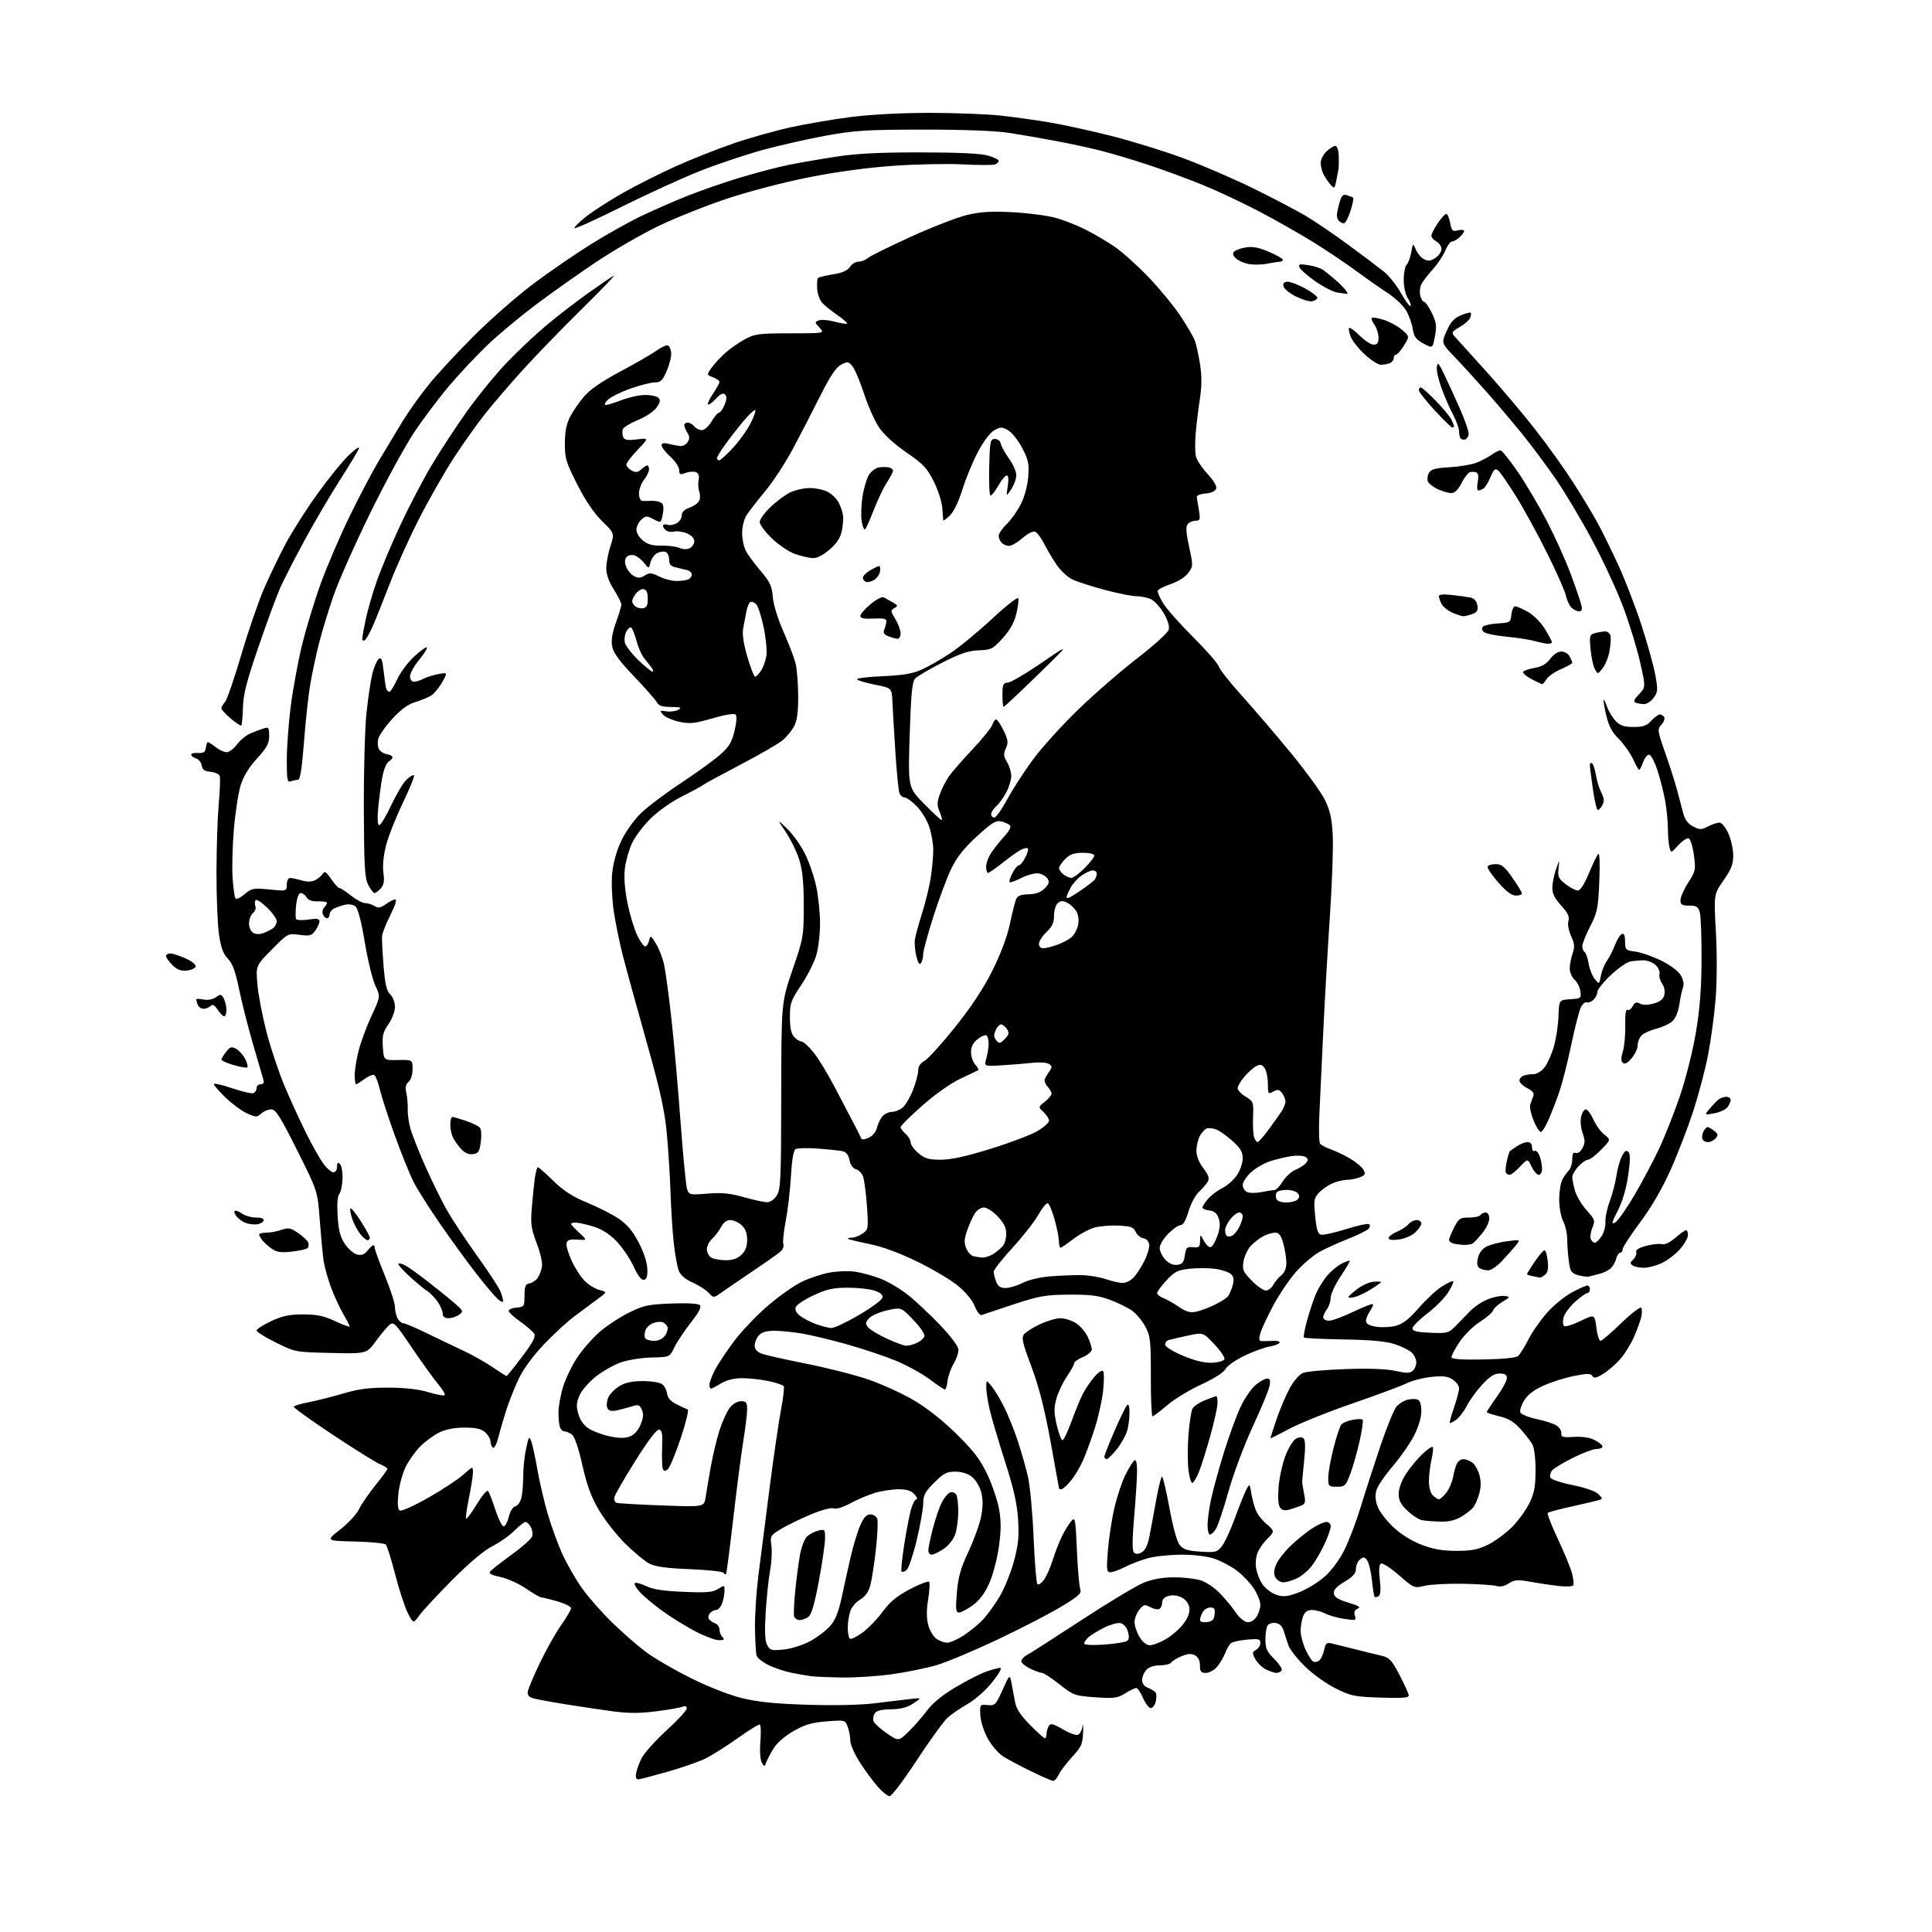 <?xml version="1.0" encoding="UTF-8" standalone="no"?>
<svg 
  version="1.1" 
  xmlns="http://www.w3.org/2000/svg" 
  xmlns:xlink="http://www.w3.org/1999/xlink" 
  xmlns:svg="http://www.w3.org/2000/svg"
  xmlns:rdf="http://www.w3.org/1999/02/22-rdf-syntax-ns#"
  xmlns:cc="http://creativecommons.org/ns#"
  xmlns:dc="http://purl.org/dc/elements/1.1/"
  viewBox="0 0 768 768"
  width="768"
  height="768"
>
<style>svg {background-color: white; }</style>"
<path stroke="none" fill="black" fill-rule="evenodd" d="M353.64,714.00C352.85,714.00 350.74,712.32 348.94,710.27C347.14,708.22 343.94,703.88 341.83,700.62C339.72,697.36 338.00,693.44 338.00,691.91C338.00,690.38 337.54,687.91 336.97,686.42C335.95,683.74 335.87,683.72 328.61,684.27C322.85,684.71 320.05,685.52 315.57,688.05C312.16,689.97 308.94,692.73 307.60,694.89C306.37,696.87 305.02,699.40 304.61,700.50C303.89,702.44 303.83,702.44 302.81,700.61C302.20,699.53 301.97,696.00 302.26,692.35C302.54,688.85 302.46,685.78 302.08,685.55C301.70,685.31 297.72,687.75 293.23,690.96C288.74,694.16 282.92,697.83 280.29,699.10C277.66,700.38 271.01,702.69 265.50,704.25C260.00,705.81 254.82,707.18 254.00,707.29C252.94,707.44 252.60,706.78 252.85,705.01C253.05,703.63 254.05,700.86 255.08,698.85C256.11,696.83 260.56,691.88 264.97,687.84C269.39,683.80 273.00,679.89 273.00,679.14C273.00,678.25 272.40,678.02 271.25,678.48C270.29,678.85 265.57,679.67 260.78,680.28C254.40,681.10 249.83,681.10 243.78,680.30C239.22,679.69 230.78,678.44 225.00,677.51C219.22,676.58 213.38,675.50 212.00,675.11C210.26,674.62 209.59,673.81 209.80,672.45C209.96,671.38 212.10,666.29 214.55,661.15C217.00,656.01 220.80,649.25 223.00,646.11C225.20,642.98 227.00,639.90 227.00,639.28C227.00,638.65 224.57,637.43 221.60,636.57C218.62,635.71 215.75,635.00 215.21,635.00C214.67,635.00 211.93,633.42 209.12,631.49C206.32,629.56 201.75,627.50 198.97,626.90C195.32,626.12 194.18,625.49 194.87,624.66C195.40,624.02 199.24,621.02 203.40,618.00C207.56,614.98 211.22,611.73 211.53,610.79C211.85,609.85 211.62,608.16 211.02,607.04C210.42,605.92 209.48,605.00 208.93,605.00C208.38,605.00 206.36,606.58 204.43,608.50C202.51,610.43 198.59,613.19 195.72,614.64C192.43,616.30 186.59,621.20 179.94,627.89C174.13,633.72 168.23,640.07 166.82,641.98C164.28,645.46 164.28,645.46 162.12,641.24C160.94,638.91 158.68,632.03 157.11,625.94C155.55,619.85 153.86,614.46 153.37,613.97C152.87,613.47 147.30,612.94 140.98,612.78C129.50,612.50 129.50,612.50 135.25,608.00C138.41,605.52 141.75,601.92 142.66,600.00C143.58,598.08 146.50,593.81 149.16,590.51C151.82,587.22 154.00,584.24 154.00,583.89C154.00,583.53 152.63,582.68 150.96,581.98C149.29,581.29 140.85,576.03 132.21,570.29C123.57,564.55 116.63,559.55 116.78,559.18C116.94,558.81 119.64,558.00 122.78,557.39C125.93,556.78 132.10,555.22 136.50,553.92C142.65,552.11 146.82,551.57 154.50,551.61C161.07,551.64 166.50,552.26 170.32,553.42C173.53,554.39 176.42,554.92 176.75,554.59C177.07,554.26 175.93,552.31 174.20,550.25C172.47,548.19 167.79,541.69 163.79,535.81C156.86,525.61 156.44,525.20 154.68,526.79C153.66,527.71 151.23,530.64 149.28,533.30C145.72,538.14 145.72,538.14 131.55,537.82C117.43,537.50 117.35,537.49 109.69,533.70C105.46,531.60 102.00,529.44 102.00,528.89C102.00,528.34 104.59,526.68 107.75,525.19C112.28,523.07 114.99,522.50 120.50,522.50C126.01,522.50 128.72,523.07 133.25,525.19C136.41,526.68 139.00,527.62 139.00,527.28C139.00,526.95 137.85,524.72 136.45,522.33C135.05,519.93 132.86,515.17 131.58,511.74C130.30,508.31 128.97,503.48 128.61,501.00C128.26,498.52 127.58,491.32 127.11,485.00C126.26,473.50 126.26,473.50 118.12,457.25C111.37,443.76 109.62,441.00 107.82,441.00C106.63,441.00 104.84,441.74 103.83,442.65C102.13,444.19 101.74,444.19 98.24,442.61C96.17,441.68 92.35,438.87 89.74,436.37C87.13,433.87 85.00,431.44 85.00,430.97C85.00,430.50 88.25,431.23 92.23,432.58C96.21,433.93 100.03,434.82 100.73,434.55C101.43,434.28 102.00,433.37 102.00,432.53C102.00,431.69 102.73,431.00 103.62,431.00C104.68,431.00 105.06,430.41 104.72,429.25C104.44,428.29 102.59,421.97 100.62,415.22C98.64,408.47 96.15,398.61 95.07,393.33C93.59,386.13 92.47,383.05 90.58,381.08C88.69,379.11 87.80,376.68 87.05,371.47C86.49,367.64 86.05,356.62 86.06,347.00C86.06,337.38 86.47,325.05 86.95,319.62C87.44,314.18 87.61,309.15 87.33,308.43C87.06,307.70 85.41,306.98 83.66,306.81C81.28,306.58 80.42,305.96 80.19,304.30C80.01,303.09 79.00,301.82 77.94,301.48C76.87,301.14 76.00,300.47 76.00,299.99C76.00,299.52 77.24,299.21 78.75,299.31C80.91,299.46 81.57,299.02 81.82,297.25C81.99,296.01 82.37,295.00 82.66,295.00C82.95,295.00 84.33,295.90 85.73,297.00C87.13,298.10 89.10,299.00 90.10,299.00C91.11,299.00 92.97,297.61 94.22,295.91C95.47,294.21 97.89,292.24 99.59,291.53C101.29,290.82 103.65,289.93 104.84,289.55C106.79,288.93 107.00,289.23 107.00,292.54C107.00,295.54 106.11,297.19 102.17,301.50C98.96,305.01 96.78,308.59 95.67,312.14C94.76,315.09 93.54,322.96 92.97,329.63C92.41,336.29 92.18,345.00 92.46,348.96C92.75,352.93 93.25,356.60 93.57,357.11C93.89,357.63 95.53,356.89 97.21,355.48C100.06,353.07 100.72,352.95 107.13,353.58C114.00,354.26 114.00,354.26 114.00,351.63C114.00,350.18 114.57,349.00 115.26,349.00C115.95,349.00 118.03,349.44 119.88,349.97C122.20,350.63 123.92,350.58 125.38,349.82C126.54,349.21 127.88,348.06 128.35,347.27C129.01,346.14 129.73,346.61 131.63,349.41C132.98,351.39 134.44,353.00 134.90,353.00C135.35,353.00 137.42,354.35 139.50,356.00C141.58,357.65 144.12,359.00 145.15,359.00C146.18,359.00 147.86,359.52 148.88,360.16C150.39,361.10 151.31,360.92 153.73,359.19C155.38,358.02 156.97,357.31 157.27,357.61C157.57,357.91 157.24,359.36 156.53,360.83C155.82,362.30 154.54,365.07 153.67,367.00C152.80,368.93 151.99,371.18 151.87,372.00C151.75,372.82 152.01,378.00 152.44,383.50C153.06,391.29 153.65,393.90 155.12,395.29C156.19,396.30 157.00,398.45 157.00,400.24C157.00,402.00 155.86,405.04 154.42,407.12C152.26,410.23 151.89,411.73 152.19,416.18C152.54,421.50 152.54,421.50 158.27,421.38C164.00,421.27 164.00,421.27 164.00,425.01C164.00,427.21 163.35,429.30 162.41,430.07C161.27,431.02 161.02,432.23 161.52,434.44C161.90,436.12 162.15,438.97 162.07,440.77C162.00,442.57 162.44,445.95 163.05,448.27C163.66,450.60 166.25,457.23 168.80,463.00C171.35,468.77 175.19,476.65 177.34,480.50C179.48,484.35 185.00,492.73 189.60,499.13C194.19,505.52 198.42,511.96 198.98,513.44C199.54,514.92 200.00,516.62 200.00,517.22C200.00,517.82 199.04,517.45 197.87,516.40C196.70,515.36 192.94,510.90 189.50,506.50C186.06,502.10 179.63,493.26 175.20,486.87C170.77,480.47 165.92,472.82 164.42,469.87C162.92,466.91 159.57,458.65 156.99,451.50C154.41,444.35 151.73,436.14 151.04,433.25C150.36,430.36 149.35,427.72 148.80,427.38C148.26,427.04 146.52,427.72 144.95,428.88C143.37,430.05 141.84,431.00 141.54,431.00C141.24,431.00 141.00,429.38 141.00,427.39C141.00,425.41 141.70,421.02 142.56,417.64C143.42,414.26 145.72,408.04 147.68,403.82C151.25,396.14 151.25,396.14 149.21,391.82C148.08,389.44 146.19,381.65 145.00,374.50C143.56,365.92 142.29,361.08 141.25,360.27C140.36,359.58 138.55,359.31 137.09,359.66C135.66,360.00 133.71,360.68 132.75,361.17C131.79,361.67 131.00,362.73 131.00,363.54C131.00,364.34 130.54,365.00 129.97,365.00C129.40,365.00 128.67,364.29 128.34,363.43C128.01,362.57 128.24,361.36 128.87,360.73C129.49,360.11 130.00,359.28 130.00,358.90C130.00,358.51 128.38,358.24 126.40,358.30C123.98,358.37 122.49,357.85 121.85,356.70C121.33,355.77 120.31,355.00 119.58,355.00C118.75,355.00 118.06,356.75 117.72,359.75C117.43,362.36 117.43,364.88 117.71,365.34C118.00,365.81 120.21,365.90 122.62,365.53C125.94,365.04 127.00,365.20 127.00,366.22C127.00,366.95 126.26,368.61 125.37,369.89C123.92,371.95 123.19,372.15 119.09,371.61C114.45,370.99 114.45,370.99 108.07,377.43C101.69,383.86 101.69,383.86 102.32,391.26C102.66,395.32 104.28,403.79 105.90,410.08C107.53,416.36 110.72,425.95 112.99,431.39C115.26,436.83 119.17,445.38 121.67,450.39C124.17,455.40 127.31,460.96 128.66,462.75C130.00,464.54 131.75,466.00 132.55,466.00C133.38,466.00 134.00,465.05 134.00,463.80C134.00,462.13 134.28,461.88 135.16,462.76C135.80,463.40 136.25,466.04 136.15,468.63C136.05,471.21 135.47,473.93 134.85,474.67C134.15,475.52 133.91,478.77 134.22,483.48C134.58,489.16 135.27,491.78 137.10,494.49C138.42,496.45 140.59,498.33 141.92,498.68C143.69,499.13 144.81,498.72 146.08,497.15C147.04,495.97 148.09,495.00 148.41,495.00C148.73,495.00 149.00,495.53 149.00,496.18C149.00,496.83 150.80,501.75 153.00,507.12C155.20,512.48 157.00,518.06 157.00,519.50C157.00,520.95 157.47,523.00 158.04,524.07C158.60,525.13 159.62,526.00 160.28,526.00C160.95,526.00 165.10,527.75 169.50,529.90C173.90,532.04 180.50,535.20 184.18,536.92C187.85,538.64 193.12,541.62 195.90,543.53C198.68,545.44 201.13,547.00 201.35,547.00C201.58,547.00 204.35,543.55 207.52,539.34C211.99,533.41 213.06,531.32 212.29,530.10C211.75,529.24 209.35,527.16 206.97,525.48C204.59,523.80 202.47,521.92 202.26,521.28C202.04,520.61 203.25,520.00 205.19,519.82C208.40,519.51 208.50,519.36 208.50,515.02C208.50,511.36 208.86,510.47 210.48,510.15C211.56,509.94 212.99,509.03 213.65,508.13C214.31,507.23 215.09,505.28 215.39,503.78C215.73,502.12 214.94,498.45 213.37,494.28C211.13,488.38 210.88,486.53 211.41,480.00C211.74,475.88 212.29,470.59 212.61,468.25C212.94,465.91 213.49,464.00 213.83,464.00C214.16,464.00 216.93,466.43 219.97,469.41C224.04,473.38 227.57,475.66 233.32,478.03C237.62,479.80 243.25,482.65 245.82,484.37C249.20,486.63 251.42,489.24 253.81,493.76C255.81,497.53 257.20,501.70 257.31,504.23C257.45,507.29 257.09,508.51 255.97,508.74C254.95,508.96 253.56,507.14 251.78,503.28C250.32,500.10 247.22,495.58 244.90,493.24C242.06,490.38 239.01,488.49 235.65,487.49C232.89,486.67 229.82,486.00 228.82,486.00C227.82,486.00 227.00,486.23 227.00,486.51C227.00,486.80 228.46,488.38 230.25,490.03C233.50,493.04 233.50,493.04 229.54,492.77C226.43,492.56 225.49,492.88 225.21,494.25C225.01,495.21 225.94,498.36 227.28,501.25C228.61,504.14 230.96,507.74 232.50,509.26C234.03,510.78 236.66,512.37 238.34,512.81C241.39,513.60 241.39,513.60 237.45,516.49C235.28,518.08 231.16,521.14 228.29,523.28C225.43,525.42 219.96,530.47 216.14,534.49C211.86,538.99 208.04,544.23 206.17,548.15C204.51,551.64 202.22,557.42 201.10,561.00C199.97,564.58 198.57,569.43 197.98,571.78C197.39,574.13 196.48,575.80 195.95,575.47C195.43,575.15 195.00,574.08 195.00,573.10C195.00,572.11 194.05,570.45 192.90,569.40C191.30,567.97 189.29,567.50 184.65,567.50C180.56,567.51 177.17,568.16 174.53,569.47C172.35,570.55 168.98,573.04 167.03,575.00C165.09,576.96 162.49,580.62 161.25,583.14C160.01,585.66 158.72,590.42 158.37,593.72C157.94,597.83 158.11,599.95 158.91,600.45C159.56,600.85 164.59,598.59 170.29,595.34C175.91,592.14 182.19,588.00 184.25,586.14C188.00,582.77 188.00,582.77 188.00,585.28C188.00,586.66 187.28,591.24 186.41,595.47C185.54,599.70 185.04,603.37 185.30,603.64C185.57,603.90 187.46,601.36 189.51,597.98C191.56,594.60 193.58,592.21 194.00,592.67C194.41,593.13 195.75,596.56 196.97,600.30C198.24,604.18 199.68,606.94 200.33,606.72C200.95,606.52 201.84,604.74 202.31,602.77C202.80,600.67 203.89,599.00 204.92,598.73C205.96,598.46 206.97,596.91 207.35,595.01C207.71,593.22 208.00,589.35 208.00,586.42C208.00,583.50 208.51,578.71 209.14,575.80C210.18,570.95 210.35,570.72 211.20,573.00C211.71,574.38 212.78,579.33 213.59,584.00C214.39,588.67 216.22,596.55 217.64,601.50C219.07,606.45 221.75,613.80 223.59,617.84C225.44,621.88 228.96,627.99 231.41,631.42C233.86,634.86 239.16,640.89 243.18,644.82C247.21,648.75 253.20,654.01 256.50,656.50C259.80,659.00 267.90,663.72 274.50,667.01C281.67,670.57 289.92,673.81 295.00,675.05C301.21,676.56 308.22,677.27 321.00,677.67C331.44,678.00 342.13,677.77 347.50,677.10C352.45,676.49 358.75,675.73 361.50,675.42C366.50,674.85 366.50,674.85 363.11,677.11C360.68,678.74 358.15,679.40 354.20,679.47C350.32,679.53 348.39,680.03 347.68,681.14C347.13,682.01 346.95,683.42 347.27,684.27C347.60,685.12 349.96,687.25 352.53,689.02C357.19,692.22 357.19,692.22 361.17,688.36C363.36,686.24 366.65,682.47 368.48,680.00C370.65,677.06 374.58,673.85 379.80,670.74C384.20,668.12 389.70,665.31 392.03,664.49C394.35,663.67 396.88,663.00 397.64,663.00C398.44,663.00 397.07,665.41 394.38,668.75C391.73,672.04 387.56,675.73 384.62,677.37C381.81,678.96 378.21,681.43 376.63,682.87C375.06,684.32 369.56,691.91 364.42,699.75C359.28,707.59 354.43,714.00 353.64,714.00zM418.59,707.91C417.99,707.87 414.11,706.18 409.97,704.16C405.83,702.15 400.85,699.50 398.89,698.28C396.89,697.02 394.16,693.87 392.61,691.03C391.05,688.16 389.80,684.18 389.69,681.75C389.50,677.57 389.55,677.50 392.59,677.79C395.51,678.07 395.85,677.72 398.53,671.79C401.38,665.50 401.38,665.50 402.08,669.00C402.46,670.92 403.08,674.25 403.46,676.39C403.96,679.23 405.56,681.72 409.42,685.64C412.32,688.59 414.99,691.00 415.35,691.00C415.71,691.00 416.01,690.21 416.02,689.25C416.02,688.29 416.43,686.87 416.92,686.10C417.65,684.95 418.64,685.18 422.47,687.43C425.03,688.93 427.75,689.93 428.50,689.64C429.25,689.35 430.06,687.85 430.30,686.31C430.55,684.76 430.65,685.84 430.54,688.70C430.37,693.29 429.85,694.44 426.15,698.45C423.84,700.96 421.44,704.13 420.82,705.50C420.19,706.88 419.19,707.96 418.59,707.91zM457.46,679.00C456.74,679.00 455.35,677.20 454.38,675.00C453.41,672.80 452.19,671.00 451.68,671.00C451.16,671.00 449.18,671.96 447.27,673.14C444.19,675.04 442.86,675.22 435.38,674.69C427.26,674.12 426.74,673.93 421.16,669.55C417.98,667.05 414.86,665.00 414.22,665.00C413.59,665.00 411.48,664.24 409.53,663.31C407.59,662.39 406.00,661.05 406.00,660.35C406.00,659.65 407.01,658.54 408.25,657.89C409.49,657.24 419.29,650.96 430.03,643.93C440.77,636.90 451.93,630.21 454.82,629.07C458.26,627.72 462.36,627.00 466.67,627.00C470.30,627.00 475.03,627.53 477.17,628.17C479.38,628.83 482.78,631.11 485.00,633.42C487.15,635.66 489.96,639.08 491.24,641.00C492.52,642.92 494.52,644.64 495.69,644.81C497.00,645.00 498.41,644.25 499.40,642.83C500.28,641.58 501.00,639.40 501.00,637.98C501.00,636.56 499.84,633.62 498.42,631.45C497.00,629.28 493.96,626.08 491.67,624.35C489.38,622.62 485.35,620.49 482.72,619.60C479.85,618.64 474.63,618.00 469.72,618.01C465.20,618.02 459.25,618.62 456.50,619.36C453.75,620.09 449.61,621.66 447.29,622.85C444.97,624.03 442.32,625.00 441.40,625.00C439.91,625.00 439.80,624.04 440.41,616.25C440.79,611.44 441.96,603.79 443.03,599.26C444.09,594.72 446.08,588.79 447.46,586.08C448.84,583.36 450.42,580.86 450.98,580.51C451.62,580.12 452.00,581.68 452.00,584.69C452.00,587.34 451.49,595.49 450.86,602.81C450.07,611.97 450.04,616.44 450.75,617.15C451.46,617.86 452.42,617.85 453.82,617.10C455.20,616.36 456.20,614.30 456.91,610.75C457.48,607.86 458.70,601.34 459.60,596.25C460.51,591.16 461.56,587.00 461.93,587.00C462.29,587.00 463.62,592.62 464.88,599.49C466.27,607.09 467.86,612.84 468.95,614.18C470.37,615.94 472.04,616.47 477.21,616.80C483.25,617.19 483.83,617.04 485.76,614.58C486.90,613.13 489.22,608.10 490.93,603.39C492.63,598.69 494.64,593.66 495.39,592.23C496.76,589.61 496.76,589.61 497.50,594.06C497.90,596.50 498.85,599.70 499.60,601.16C500.35,602.63 502.09,604.72 503.48,605.81C504.87,606.90 506.00,608.22 506.00,608.74C506.00,609.26 505.05,610.55 503.90,611.59C502.74,612.64 501.12,614.81 500.29,616.41C499.35,618.22 498.97,620.77 499.29,623.12C499.57,625.20 500.75,628.25 501.92,629.88C503.08,631.52 505.54,633.35 507.39,633.96C510.17,634.88 511.68,634.72 516.27,633.00C519.31,631.86 523.89,629.09 526.45,626.83C529.30,624.33 532.40,620.16 534.42,616.12C536.24,612.48 539.16,604.77 540.92,599.00C542.67,593.23 546.20,582.30 548.76,574.71C551.32,567.13 554.24,560.05 555.24,558.98C556.24,557.90 558.17,556.75 559.53,556.40C560.88,556.06 562.67,556.04 563.50,556.36C564.49,556.74 565.00,558.31 565.00,561.00C565.00,563.53 563.89,567.20 562.05,570.78C560.43,573.93 556.58,579.42 553.51,582.99C550.44,586.57 547.56,590.84 547.11,592.49C546.56,594.48 546.74,596.69 547.64,599.00C548.39,600.92 551.20,604.56 553.88,607.07C556.95,609.95 561.11,612.54 565.12,614.07C569.83,615.86 573.46,616.50 579.00,616.49C584.93,616.49 587.55,615.97 591.50,614.04C594.25,612.69 598.54,609.54 601.03,607.04C603.52,604.54 606.65,600.25 607.97,597.50C609.90,593.52 610.39,590.87 610.41,584.50C610.42,579.77 609.90,575.54 609.13,574.16C608.42,572.88 606.28,570.10 604.38,568.00C601.86,565.21 599.60,563.86 595.97,562.99C593.23,562.34 591.00,561.59 591.00,561.32C591.00,561.06 592.80,558.33 595.00,555.26C597.20,552.19 599.00,548.85 599.00,547.84C599.00,546.48 598.25,546.00 596.13,546.00C594.01,546.00 592.18,547.16 589.20,550.40C586.97,552.82 584.22,556.62 583.08,558.83C581.95,561.05 580.04,563.56 578.82,564.41C577.61,565.26 576.48,565.81 576.31,565.64C576.14,565.47 576.90,562.71 578.00,559.51C579.10,556.31 580.00,552.87 580.00,551.87C580.00,550.87 578.86,549.30 577.46,548.38C575.48,547.09 573.62,546.86 568.95,547.35C565.66,547.69 561.29,548.82 559.24,549.85C557.18,550.88 547.40,554.52 537.50,557.94C527.60,561.36 516.24,565.94 512.25,568.11C508.26,570.28 505.00,571.89 505.00,571.70C505.00,571.51 506.10,568.12 507.45,564.16C508.79,560.21 511.14,554.68 512.66,551.88C514.26,548.95 516.51,546.35 517.97,545.75C519.36,545.19 526.97,544.50 534.88,544.23C544.27,543.91 551.14,544.16 554.68,544.95C558.91,545.90 560.42,545.90 561.55,544.96C562.35,544.30 563.00,542.75 563.00,541.53C563.00,540.31 562.14,538.53 561.09,537.59C560.05,536.64 557.01,535.15 554.34,534.29C550.99,533.19 544.80,532.63 534.18,532.45C525.76,532.31 518.63,531.97 518.35,531.69C518.07,531.41 518.63,528.33 519.60,524.84C520.56,521.35 522.11,516.70 523.03,514.49C523.96,512.29 525.96,509.01 527.48,507.21C529.00,505.40 531.58,503.24 533.21,502.39C534.85,501.54 536.34,501.00 536.52,501.19C536.70,501.37 535.09,504.15 532.93,507.36C530.77,510.57 528.99,514.39 528.97,515.85C528.95,517.31 528.28,519.37 527.47,520.44C526.66,521.51 526.00,522.97 526.00,523.69C526.00,524.41 527.03,525.00 528.28,525.00C529.53,525.00 533.87,523.41 537.92,521.47C541.97,519.53 545.49,518.15 545.74,518.41C546.00,518.66 545.48,519.90 544.60,521.16C543.72,522.42 543.00,524.19 543.00,525.09C543.00,526.25 544.22,526.94 547.06,527.39C549.30,527.75 552.83,527.58 554.91,527.02C557.64,526.29 560.17,524.31 563.98,519.93C566.88,516.60 571.04,512.74 573.22,511.36C575.40,509.98 577.40,509.07 577.67,509.33C577.93,509.60 577.01,511.60 575.63,513.79C574.25,515.98 570.51,519.75 567.31,522.18C564.12,524.61 561.50,527.25 561.50,528.05C561.50,529.15 563.20,529.57 568.60,529.79C575.32,530.07 575.86,529.92 578.60,527.13C580.20,525.50 582.85,522.78 584.50,521.08C586.15,519.38 589.35,517.28 591.62,516.41C593.89,515.54 596.81,514.98 598.12,515.17C600.42,515.50 600.39,515.58 597.25,517.47C595.46,518.55 593.77,520.12 593.49,520.97C593.21,521.81 590.85,523.85 588.24,525.50C585.63,527.15 582.04,530.69 580.25,533.36C578.46,536.04 577.00,538.76 577.00,539.42C577.00,540.29 580.37,540.56 589.53,540.41C597.15,540.28 602.59,539.76 603.43,539.06C604.18,538.43 606.04,535.48 607.55,532.50C609.05,529.51 612.42,524.70 615.01,521.79C617.61,518.88 622.04,515.26 624.86,513.75C627.68,512.24 630.44,511.00 630.99,511.00C631.55,511.00 632.00,511.68 632.00,512.50C632.00,513.33 631.55,514.00 631.00,514.00C630.45,514.00 628.25,515.59 626.11,517.52C623.96,519.46 621.91,522.23 621.55,523.67C621.19,525.11 621.25,526.65 621.69,527.09C622.14,527.54 625.07,526.66 628.20,525.14C633.90,522.39 633.90,522.39 634.57,527.69C634.93,530.61 635.68,533.00 636.22,533.00C636.77,533.00 640.49,529.82 644.50,525.93C648.54,522.02 652.08,519.32 652.43,519.88C652.78,520.45 652.76,522.17 652.38,523.70C652.01,525.24 650.71,528.77 649.49,531.55C648.28,534.33 645.84,538.25 644.07,540.27C642.31,542.28 639.27,544.91 637.33,546.11C634.57,547.81 633.62,548.01 633.00,546.99C632.35,545.95 630.99,545.93 625.85,546.93C622.36,547.61 616.91,549.31 613.75,550.72C609.82,552.46 607.33,554.35 605.90,556.66C604.75,558.53 604.05,560.68 604.34,561.44C604.63,562.20 607.49,563.38 610.69,564.06C613.88,564.74 617.47,565.88 618.65,566.60C619.83,567.32 620.73,568.72 620.65,569.71C620.52,571.26 621.20,571.46 625.68,571.19C629.00,570.98 631.95,571.44 633.93,572.46C635.62,573.34 637.00,574.49 637.00,575.03C637.00,575.56 635.94,576.00 634.63,576.00C633.33,576.00 629.11,577.58 625.25,579.51C621.38,581.45 617.67,583.69 617.00,584.50C616.33,585.31 616.01,586.58 616.29,587.33C616.59,588.10 620.38,589.39 625.14,590.35C630.15,591.35 634.21,592.77 635.35,593.90C637.19,595.74 637.19,595.81 635.37,596.36C634.34,596.67 629.53,597.80 624.68,598.87C619.82,599.94 615.58,601.08 615.25,601.41C614.93,601.74 616.73,606.39 619.27,611.75C621.80,617.11 624.34,623.26 624.90,625.41C625.46,627.55 625.68,629.70 625.39,630.18C625.09,630.66 622.52,630.79 619.68,630.47C616.83,630.15 611.77,629.40 608.44,628.80C603.18,627.85 602.03,627.94 599.74,629.44C598.06,630.54 596.30,630.91 594.92,630.47C593.72,630.09 587.73,629.69 581.62,629.58C575.50,629.47 568.61,629.83 566.30,630.38C562.14,631.38 562.04,631.34 556.06,626.13C552.73,623.24 549.52,621.18 548.92,621.55C548.21,621.99 548.06,624.21 548.50,628.00C548.96,631.94 548.80,634.00 548.02,634.49C547.39,634.88 546.67,635.01 546.44,634.77C546.20,634.53 545.71,631.56 545.36,628.16C545.00,624.77 544.15,621.22 543.47,620.28C542.41,618.84 541.97,618.78 540.61,619.91C539.72,620.64 539.00,622.33 539.00,623.65C539.00,625.43 537.83,626.75 534.47,628.77C531.23,630.72 530.02,632.06 530.22,633.46C530.42,634.88 532.01,635.87 536.00,637.07C540.17,638.33 541.07,638.91 539.72,639.48C538.49,640.00 538.14,640.86 538.58,642.25C539.18,644.14 538.92,644.22 534.37,643.53C531.71,643.13 528.31,642.17 526.81,641.40C525.32,640.63 522.94,640.00 521.52,640.00C519.68,640.00 518.67,640.73 517.98,642.57C517.44,643.98 517.01,646.56 517.02,648.32C517.03,650.07 517.89,653.36 518.92,655.63C519.95,657.90 521.31,660.07 521.94,660.46C522.57,660.85 523.69,660.67 524.42,660.06C525.16,659.45 526.04,657.56 526.38,655.86C526.89,653.28 527.37,652.85 529.25,653.27C530.49,653.55 534.65,654.57 538.50,655.55C542.35,656.53 547.13,657.71 549.13,658.17C552.32,658.91 553.20,659.85 556.38,665.90C558.37,669.69 560.00,673.34 560.00,674.00C560.00,674.90 557.11,675.12 548.75,674.83C538.43,674.48 536.95,674.17 530.87,671.14C527.22,669.33 521.76,665.41 518.75,662.44C515.73,659.47 512.81,655.79 512.26,654.27C511.72,652.75 510.86,650.15 510.36,648.50C509.74,646.45 508.71,645.39 507.09,645.16C505.79,644.98 504.34,645.43 503.88,646.16C503.41,646.90 503.02,649.40 503.02,651.72C503.00,655.22 503.60,656.53 506.55,659.48C508.50,661.43 509.82,663.47 509.49,664.02C509.16,664.56 508.21,665.00 507.39,665.00C506.57,665.00 504.67,664.36 503.16,663.59C501.66,662.81 499.79,660.97 499.00,659.50C497.72,657.10 497.75,656.72 499.28,655.86C500.23,655.33 501.00,654.09 501.00,653.10C501.00,651.53 500.32,651.36 495.75,651.77C492.86,652.04 489.99,652.66 489.36,653.16C488.73,653.66 487.64,655.51 486.95,657.28C486.25,659.05 484.77,661.51 483.66,662.75C482.56,663.99 480.60,665.00 479.33,665.00C477.41,665.00 477.00,664.47 477.00,662.04C477.00,660.11 476.31,658.70 475.02,658.01C473.57,657.23 472.15,657.33 469.64,658.38C467.77,659.16 465.94,660.29 465.56,660.90C465.19,661.50 463.18,662.00 461.10,662.00C458.70,662.00 456.70,662.67 455.65,663.83C454.74,664.83 454.00,666.65 454.00,667.85C454.00,669.25 454.87,670.38 456.40,670.96C457.72,671.47 459.09,672.33 459.43,672.89C459.78,673.45 459.77,675.05 459.42,676.45C459.07,677.85 458.19,679.00 457.46,679.00zM335.00,666.83C329.77,666.76 324.15,666.53 322.50,666.32C320.85,666.11 317.27,665.49 314.54,664.93C311.81,664.38 307.69,662.99 305.37,661.83C303.06,660.67 300.96,658.97 300.72,658.05C300.48,657.12 300.21,652.35 300.11,647.43C300.02,642.52 300.62,633.10 301.44,626.50C302.27,619.90 304.28,604.15 305.92,591.50C307.55,578.85 309.61,564.78 310.49,560.22C311.37,555.67 311.83,551.54 311.53,551.04C311.22,550.54 308.45,549.61 305.37,548.97C302.29,548.33 297.55,547.83 294.84,547.85C291.68,547.87 288.73,548.62 286.59,549.94C284.76,551.07 282.98,552.00 282.63,552.00C282.28,552.00 282.00,551.31 282.00,550.46C282.00,549.61 282.96,547.03 284.14,544.71C285.32,542.39 288.78,537.18 291.83,533.11C294.89,529.05 300.96,522.68 305.33,518.96C309.70,515.23 315.70,511.00 318.65,509.56C321.60,508.11 326.58,506.46 329.70,505.88C332.82,505.30 337.41,505.13 339.90,505.51C342.39,505.88 346.84,507.09 349.80,508.20C352.76,509.31 357.73,512.22 360.84,514.68C363.95,517.14 369.76,522.59 373.75,526.78C378.31,531.59 381.00,535.24 381.00,536.65C381.00,537.88 380.11,540.40 379.01,542.25C377.92,544.11 376.85,547.17 376.65,549.06C376.44,550.95 375.95,552.44 375.56,552.36C375.16,552.28 372.40,550.41 369.42,548.20C366.44,545.99 360.52,542.74 356.27,540.97C352.01,539.20 343.35,536.28 337.02,534.49C330.68,532.70 322.54,530.73 318.92,530.12C315.30,529.50 310.31,529.00 307.82,529.00C304.72,529.00 302.79,529.57 301.65,530.83C300.74,531.83 300.00,533.65 300.00,534.85C300.00,536.32 300.90,537.39 302.69,538.07C304.17,538.64 312.16,540.44 320.44,542.08C328.72,543.72 339.82,546.54 345.09,548.35C350.37,550.15 358.47,553.83 363.09,556.53C368.45,559.66 374.65,564.55 380.20,570.01C387.07,576.77 389.64,580.15 392.46,586.08C394.42,590.21 396.53,596.45 397.15,599.94C397.99,604.70 397.97,608.42 397.07,614.89C396.41,619.64 394.69,626.14 393.24,629.39C391.44,633.41 389.35,636.18 386.65,638.14C384.48,639.71 382.03,641.00 381.21,641.00C379.95,641.00 379.82,639.74 380.37,633.11C380.89,626.86 381.86,623.44 385.04,616.66C387.24,611.95 389.51,605.61 390.07,602.58C390.78,598.74 390.76,595.84 390.02,593.08C389.43,590.90 387.78,588.18 386.34,587.05C384.70,585.76 382.25,585.00 379.73,585.00C376.35,585.00 375.07,585.67 371.37,589.37C367.74,593.00 367.00,594.38 367.00,597.55C367.00,599.64 365.84,606.20 364.43,612.12C363.01,618.03 361.20,623.42 360.40,624.08C359.61,624.74 358.70,625.03 358.39,624.73C358.09,624.42 358.57,619.52 359.47,613.83C360.36,608.15 361.60,601.81 362.21,599.75C362.82,597.69 363.77,596.00 364.31,596.00C364.86,596.00 364.50,595.10 363.50,594.00C362.19,592.55 360.43,592.00 357.10,592.01C354.57,592.02 350.34,592.68 347.69,593.48C345.04,594.28 340.68,596.14 338.00,597.60C335.09,599.18 332.42,599.99 331.40,599.60C330.42,599.22 326.55,600.25 322.32,602.01C318.27,603.70 312.96,606.28 310.53,607.75C306.24,610.34 306.11,610.55 306.65,614.46C306.95,616.68 306.71,621.15 306.11,624.38C305.51,627.61 304.73,635.07 304.37,640.94C303.90,648.62 304.07,652.26 304.97,653.94C306.10,656.05 306.70,656.21 311.58,655.70C314.65,655.39 319.14,653.96 322.05,652.38C324.85,650.85 328.42,648.15 329.99,646.36C332.03,644.04 333.31,640.90 334.51,635.31C335.43,631.01 337.04,623.73 338.10,619.11C339.16,614.50 340.90,608.76 341.96,606.36C343.35,603.22 344.47,602.00 345.98,602.00C347.12,602.00 348.35,602.76 348.71,603.69C349.07,604.62 348.83,610.13 348.18,615.94C347.53,621.75 346.51,628.23 345.93,630.34C345.22,632.87 343.87,634.74 341.94,635.84C340.34,636.75 338.57,638.80 338.02,640.40C337.46,641.99 337.00,645.00 337.00,647.09C337.00,649.18 337.39,651.13 337.88,651.42C338.36,651.72 340.58,650.64 342.82,649.02C345.05,647.40 348.67,643.66 350.84,640.71C353.83,636.67 356.54,634.44 361.83,631.66C365.70,629.63 369.10,628.36 369.40,628.84C369.69,629.31 369.49,632.49 368.94,635.89C368.26,640.12 368.28,643.32 369.00,646.00C369.58,648.16 371.04,650.62 372.25,651.46C373.46,652.31 375.38,653.00 376.53,653.00C377.67,653.00 380.61,651.71 383.05,650.13C385.50,648.55 388.93,645.74 390.69,643.88C392.44,642.02 395.43,637.90 397.33,634.73C399.23,631.56 401.79,625.26 403.02,620.73C404.81,614.09 405.14,610.86 404.70,604.00C404.31,597.70 402.96,591.74 399.52,581.00C396.96,573.02 394.23,563.80 393.45,560.50C392.67,557.20 392.04,553.15 392.05,551.50C392.07,548.50 392.07,548.50 394.14,551.00C395.29,552.37 397.52,556.07 399.11,559.22C400.70,562.37 403.15,568.45 404.56,572.73C405.96,577.00 407.79,583.38 408.61,586.90C409.44,590.43 410.46,601.33 410.87,611.14C411.29,620.94 411.97,629.30 412.38,629.72C412.80,630.13 413.94,629.40 414.93,628.09C415.92,626.78 417.52,623.19 418.48,620.11C419.45,617.02 421.14,612.70 422.24,610.50C423.33,608.30 424.97,605.66 425.87,604.64C427.39,602.90 427.54,603.66 428.08,616.14C428.39,623.49 428.99,630.43 429.40,631.57C430.04,633.37 429.03,634.32 421.82,638.69C417.24,641.46 405.85,647.35 396.50,651.77C387.15,656.18 376.29,660.75 372.36,661.91C368.44,663.07 360.56,664.68 354.86,665.49C349.16,666.30 340.23,666.90 335.00,666.83zM439.11,653.73C443.58,653.42 447.68,652.72 448.23,652.17C448.87,651.53 448.89,650.17 448.28,648.34C447.72,646.62 446.51,645.38 445.25,645.19C444.10,645.02 441.21,645.86 438.83,647.06C436.45,648.25 433.71,649.93 432.75,650.77C431.79,651.62 431.00,652.75 431.00,653.30C431.00,653.91 434.06,654.08 439.11,653.73zM457.15,654.00C458.34,654.00 461.21,652.90 463.51,651.55C465.81,650.20 468.91,647.49 470.41,645.53C472.18,643.21 473.02,641.02 472.81,639.26C472.62,637.61 471.50,636.01 469.93,635.13C468.35,634.25 466.33,633.95 464.68,634.37C462.94,634.80 462.00,635.71 462.00,636.96C462.00,638.02 461.51,639.19 460.90,639.56C460.30,639.93 458.68,639.63 457.30,638.89C455.02,637.67 454.61,637.77 452.89,639.88C451.85,641.17 451.00,643.41 451.00,644.86C451.01,646.31 451.90,648.96 452.99,650.75C454.25,652.81 455.76,654.00 457.15,654.00zM285.77,652.00C284.33,652.00 280.16,650.44 276.50,648.54C272.85,646.63 267.08,643.08 263.68,640.64C260.28,638.20 256.18,634.81 254.57,633.11C252.96,631.41 251.96,629.71 252.34,629.33C252.71,628.95 254.71,629.47 256.76,630.47C259.46,631.80 263.63,632.44 271.73,632.78C281.04,633.17 283.40,632.97 285.48,631.60C287.94,630.00 288.00,630.02 288.00,632.41C288.00,633.76 287.56,636.02 287.02,637.43C286.49,638.85 285.42,640.00 284.65,640.00C283.88,640.00 282.77,640.58 282.18,641.28C281.59,641.99 281.43,643.03 281.81,643.61C282.19,644.18 283.29,644.94 284.25,645.29C285.21,645.65 286.00,646.76 286.00,647.77C286.00,648.78 286.54,650.14 287.20,650.80C288.13,651.73 287.82,652.00 285.77,652.00zM479.75,644.82C481.91,644.57 482.57,643.91 482.82,641.75C483.07,639.55 482.73,639.00 481.10,639.00C479.98,639.00 478.60,639.87 478.04,640.93C477.47,642.00 477.00,643.38 477.00,644.00C477.00,644.65 478.18,645.00 479.75,644.82zM317.92,644.00C316.98,644.00 315.99,643.41 315.71,642.69C315.44,641.97 315.61,637.36 316.11,632.44C316.60,627.52 317.46,621.03 318.01,618.02C318.57,615.00 319.80,611.77 320.76,610.83C321.72,609.89 323.74,608.82 325.25,608.45C327.89,607.81 328.00,607.93 327.97,611.64C327.95,613.76 326.85,621.34 325.51,628.48C323.81,637.60 322.57,641.84 321.35,642.73C320.40,643.43 318.85,644.00 317.92,644.00zM510.13,629.00C509.00,629.00 507.59,628.11 507.01,627.02C506.23,625.57 506.33,624.18 507.36,621.77C508.14,619.97 510.74,616.65 513.14,614.38C515.54,612.12 519.29,609.08 521.48,607.63C523.67,606.19 526.26,605.00 527.23,605.00C528.25,605.00 529.00,605.74 528.99,606.75C528.98,607.71 527.88,610.87 526.53,613.77C525.18,616.66 522.91,620.56 521.49,622.43C520.07,624.29 517.39,626.54 515.55,627.41C513.71,628.28 511.27,629.00 510.13,629.00zM288.60,625.74C288.38,625.96 287.94,625.72 287.63,625.21C287.32,624.70 281.28,624.06 274.22,623.77C265.01,623.40 260.47,622.78 258.15,621.58C256.38,620.66 252.09,617.12 248.63,613.70C245.17,610.29 240.46,604.31 238.16,600.42C235.01,595.10 233.36,590.61 231.50,582.42C229.94,575.50 228.41,571.04 227.33,570.25C226.39,569.56 225.08,569.00 224.42,569.00C223.75,569.00 222.94,568.29 222.61,567.42C222.27,566.55 222.00,563.89 222.00,561.51C222.00,559.13 222.83,554.50 223.85,551.23C224.87,547.97 227.39,542.74 229.46,539.63C231.53,536.51 235.50,531.97 238.28,529.53C241.07,527.10 246.31,523.63 249.92,521.84C255.79,518.93 257.62,518.53 266.83,518.17C273.21,517.92 277.57,518.17 278.21,518.81C278.93,519.53 277.84,521.65 274.64,525.72C272.10,528.95 269.16,533.37 268.11,535.53C266.19,539.47 266.19,539.47 259.22,539.62C255.38,539.69 249.93,540.53 247.10,541.47C244.27,542.41 239.68,544.98 236.89,547.18C234.05,549.43 231.16,552.77 230.31,554.80C229.09,557.72 229.02,559.13 229.96,562.25C230.72,564.78 232.19,566.75 234.28,568.02C236.02,569.08 239.75,570.43 242.56,571.01C246.09,571.75 248.51,571.76 250.39,571.04C252.07,570.40 253.68,568.62 254.63,566.34C255.78,563.60 255.90,562.08 255.13,560.39C254.20,558.34 253.77,558.22 250.80,559.17C248.98,559.74 246.27,560.44 244.76,560.72C242.80,561.08 241.84,560.75 241.38,559.55C241.03,558.63 241.24,556.78 241.85,555.43C242.46,554.09 244.43,552.10 246.23,551.00C248.54,549.59 251.27,549.01 255.56,549.00C258.89,549.00 262.35,549.56 263.24,550.25C264.13,550.94 265.00,552.62 265.18,554.00C265.40,555.69 266.63,557.07 269.00,558.25C270.93,559.21 272.90,560.13 273.40,560.30C273.89,560.46 272.63,565.61 270.59,571.73C268.55,577.84 266.24,583.39 265.45,584.04C264.33,584.97 263.91,584.92 263.48,583.80C263.17,583.01 263.06,579.26 263.21,575.47C263.44,569.96 263.20,568.52 262.00,568.31C261.04,568.15 257.68,572.55 252.65,580.57C248.33,587.45 244.56,593.96 244.28,595.03C243.99,596.17 244.34,597.15 245.14,597.40C245.89,597.64 254.02,598.10 263.20,598.44C279.90,599.04 279.90,599.04 280.48,595.27C280.79,593.20 281.73,587.67 282.56,583.00C283.39,578.33 284.98,571.71 286.10,568.30C287.21,564.90 289.03,560.96 290.14,559.55C291.30,558.07 293.16,557.00 294.57,557.00C296.65,557.00 297.00,557.47 297.00,560.25C296.99,562.04 296.30,567.77 295.45,573.00C294.60,578.23 292.80,592.14 291.45,603.92C290.09,615.70 288.81,625.52 288.60,625.74zM370.35,618.00C369.61,618.00 369.01,617.21 369.02,616.25C369.03,615.29 369.85,611.35 370.86,607.50C371.86,603.65 373.45,599.01 374.39,597.20C375.33,595.38 376.80,593.63 377.65,593.30C378.50,592.98 379.60,593.34 380.09,594.10C380.57,594.87 380.95,597.98 380.93,601.00C380.91,604.02 380.35,608.06 379.69,609.97C379.01,611.95 377.04,614.41 375.10,615.72C373.23,616.97 371.10,618.00 370.35,618.00zM480.98,610.00C480.44,610.00 480.01,608.31 480.02,606.25C480.03,604.19 480.66,599.54 481.43,595.92C482.20,592.31 484.48,583.98 486.51,577.42C488.54,570.87 491.52,562.72 493.12,559.33C494.72,555.93 497.41,551.99 499.09,550.58C500.78,549.16 502.85,548.00 503.70,548.00C504.89,548.00 505.11,548.70 504.65,551.01C504.32,552.66 501.30,559.95 497.94,567.20C494.58,574.47 490.26,586.02 488.32,592.94C486.38,599.85 484.15,606.51 483.37,607.75C482.59,608.99 481.51,610.00 480.98,610.00zM572.50,604.86C569.75,604.79 566.49,604.53 565.25,604.29C564.01,604.06 561.42,602.38 559.50,600.56C556.82,598.04 556.00,596.46 556.00,593.83C556.00,591.74 557.13,588.64 558.87,585.95C560.45,583.50 563.37,579.96 565.36,578.07C567.34,576.18 569.22,574.88 569.52,575.19C569.82,575.49 569.61,577.71 569.06,580.12C568.50,582.53 568.04,586.38 568.02,588.68C568.01,591.17 568.63,593.49 569.57,594.43C570.44,595.29 571.53,596.00 572.00,596.00C572.47,596.00 573.78,594.83 574.90,593.40C576.03,591.97 577.24,589.16 577.61,587.15C577.97,585.14 578.67,582.71 579.17,581.75C579.66,580.79 580.84,580.01 581.79,580.03C582.73,580.05 584.31,580.68 585.30,581.43C586.29,582.18 587.55,584.41 588.10,586.38C588.76,588.81 588.74,591.19 588.03,593.73C587.44,595.81 586.40,598.23 585.72,599.12C585.03,600.02 582.90,601.70 580.98,602.87C578.53,604.36 576.01,604.95 572.50,604.86zM512.80,600.02C510.89,600.60 509.76,600.42 508.92,599.40C508.14,598.46 507.91,595.67 508.25,591.24C508.53,587.53 509.75,581.91 510.96,578.75C512.16,575.58 514.06,572.50 515.18,571.90C516.56,571.17 517.54,571.14 518.23,571.83C518.89,572.49 518.96,575.58 518.41,580.67C517.95,584.98 517.61,588.95 517.66,589.50C517.71,590.05 518.07,592.12 518.46,594.11C519.04,597.08 518.84,597.85 517.34,598.46C516.33,598.87 514.29,599.57 512.80,600.02zM421.91,592.00C421.41,592.00 421.00,591.89 421.00,591.75C421.00,591.61 419.47,583.16 417.60,572.97C415.19,559.86 412.97,551.16 409.99,543.21C406.36,533.53 405.97,531.74 407.14,530.33C407.89,529.42 410.75,527.63 413.50,526.35C416.25,525.07 419.85,524.02 421.50,524.01C423.15,524.01 425.89,524.85 427.58,525.89C429.27,526.92 431.41,529.35 432.33,531.28C433.25,533.22 434.00,535.52 434.00,536.39C434.00,537.26 432.43,538.63 430.50,539.44C428.57,540.24 427.00,541.35 427.00,541.90C427.00,542.45 425.67,544.87 424.04,547.29C422.41,549.70 420.54,553.69 419.88,556.15C418.92,559.76 418.96,561.79 420.09,566.57C420.87,569.83 421.88,572.50 422.35,572.50C422.82,572.50 424.44,569.12 425.95,565.00C427.45,560.88 429.49,555.92 430.48,554.00C431.47,552.08 433.54,549.05 435.09,547.27C436.77,545.34 438.17,544.47 438.56,545.10C438.92,545.68 438.90,549.16 438.51,552.83C438.12,556.50 436.66,563.10 435.28,567.49C433.89,571.89 431.76,577.74 430.54,580.49C429.31,583.25 427.08,586.96 425.57,588.75C424.06,590.54 422.41,592.00 421.91,592.00zM531.43,591.00C528.16,591.00 528.00,590.83 528.00,587.42C528.00,585.45 528.94,580.16 530.09,575.67C531.23,571.17 532.63,566.95 533.19,566.28C533.74,565.60 535.75,564.76 537.65,564.41C539.54,564.05 541.35,564.01 541.66,564.33C541.97,564.64 541.45,568.40 540.50,572.70C539.55,576.99 537.89,582.86 536.81,585.75C534.97,590.68 534.65,591.00 531.43,591.00zM474.09,589.45C473.57,589.77 472.83,587.51 472.44,584.41C472.06,581.31 472.06,574.92 472.44,570.20C472.82,565.48 473.54,560.86 474.04,559.93C474.54,559.00 476.76,557.51 478.99,556.62C481.22,555.73 483.26,555.00 483.52,555.00C483.78,555.00 484.00,556.24 483.99,557.75C483.99,559.26 482.67,565.23 481.05,571.00C479.44,576.77 477.42,583.16 476.57,585.18C475.72,587.21 474.61,589.13 474.09,589.45zM439.92,580.00C439.41,580.00 439.00,579.57 439.00,579.05C439.00,578.53 440.81,573.93 443.02,568.83C445.23,563.73 447.48,559.12 448.02,558.58C448.66,557.94 449.00,558.98 449.00,561.56C449.00,563.73 448.58,566.99 448.06,568.78C447.55,570.58 445.71,573.84 443.98,576.03C442.25,578.21 440.42,580.00 439.92,580.00zM458.14,563.00C457.76,563.00 457.45,555.91 457.47,547.25C457.50,532.85 457.31,531.14 455.27,527.33C454.05,525.04 451.68,522.19 450.00,521.00C448.33,519.81 444.38,517.88 441.23,516.70C436.66,515.00 433.37,514.59 425.00,514.64C415.65,514.70 413.24,515.12 403.00,518.48C396.68,520.56 390.95,522.47 390.28,522.72C389.57,522.99 388.39,521.52 387.47,519.23C386.50,516.79 383.88,513.63 380.69,511.03C377.84,508.70 370.55,504.39 364.50,501.45C357.45,498.02 350.64,495.53 345.53,494.50C341.14,493.61 337.36,492.69 337.11,492.45C336.87,492.20 337.54,492.00 338.61,492.00C339.68,492.00 341.62,491.26 342.91,490.35C345.20,488.75 345.25,488.39 344.62,479.36C344.26,474.23 343.55,468.96 343.06,467.65C342.56,466.34 341.29,465.05 340.23,464.77C339.06,464.46 338.06,463.05 337.68,461.16C337.25,458.99 336.37,457.91 334.78,457.59C333.53,457.33 329.12,456.87 325.00,456.56C320.88,456.26 316.93,456.37 316.24,456.82C315.42,457.34 314.77,461.20 314.41,467.57C314.10,473.03 313.17,481.02 312.34,485.32C311.52,489.62 311.09,493.79 311.40,494.59C311.70,495.39 311.18,496.72 310.23,497.55C309.28,498.38 304.34,501.86 299.25,505.28C294.16,508.70 288.58,512.52 286.84,513.76C283.67,516.02 283.67,516.02 281.68,513.89C280.58,512.71 277.71,510.88 275.29,509.81C272.47,508.56 270.52,506.90 269.84,505.18C269.25,503.71 268.37,498.90 267.87,494.50C267.37,490.10 266.77,480.88 266.54,474.00C266.31,467.12 265.62,456.32 265.01,450.00C264.15,441.13 262.32,432.91 256.98,414.00C253.18,400.52 248.97,385.22 247.62,379.98C246.28,374.75 244.63,366.70 243.96,362.11C243.28,357.51 243.01,350.82 243.34,347.23C243.72,343.14 245.06,338.33 246.91,334.37C248.62,330.72 251.91,326.07 254.69,323.36C257.33,320.78 264.51,315.36 270.64,311.31C276.77,307.26 283.78,302.19 286.22,300.04C289.82,296.87 290.90,295.09 291.99,290.54C292.81,287.14 292.97,284.58 292.42,284.04C291.87,283.50 288.14,284.11 283.21,285.55C276.09,287.62 274.22,287.81 270.06,286.92C267.38,286.35 264.48,285.08 263.60,284.11C262.11,282.46 262.19,282.37 264.91,282.77C266.51,283.01 268.65,282.72 269.66,282.13C271.16,281.26 270.62,281.06 266.79,281.03C263.23,281.01 261.82,280.54 261.08,279.14C260.53,278.12 256.47,273.51 252.05,268.89C246.26,262.84 243.84,259.53 243.36,257.01C242.89,254.58 243.34,251.71 244.84,247.51C246.03,244.21 247.00,240.95 247.00,240.28C247.00,239.62 245.65,236.94 244.00,234.34C242.06,231.29 241.00,228.30 241.00,225.92C241.00,223.89 241.74,219.93 242.65,217.13C244.30,212.02 244.30,212.02 239.32,207.13C236.04,203.90 232.68,198.93 229.43,192.50C224.96,183.69 224.50,182.14 224.55,176.13C224.58,171.37 225.19,168.37 226.71,165.50C227.87,163.30 230.40,159.68 232.32,157.45C234.61,154.80 239.54,151.42 246.66,147.64C252.62,144.47 259.04,140.77 260.93,139.41C262.82,138.06 264.84,137.11 265.43,137.30C266.02,137.50 266.63,138.77 266.80,140.13C266.96,141.50 266.19,144.72 265.08,147.31C263.38,151.28 262.64,152.00 260.29,152.02C258.75,152.03 254.38,153.14 250.56,154.49C246.74,155.84 242.70,157.85 241.58,158.97C240.45,160.11 240.09,161.00 240.77,161.00C241.43,161.00 244.35,160.10 247.24,159.00C250.13,157.90 254.32,157.00 256.55,157.00C258.78,157.00 261.12,157.52 261.76,158.16C262.63,159.03 262.44,159.97 260.98,162.03C259.91,163.54 256.61,165.74 253.59,166.96C250.60,168.18 247.90,169.81 247.61,170.59C247.31,171.36 247.34,172.73 247.68,173.62C248.19,174.92 249.25,175.13 253.14,174.67C257.98,174.10 257.98,174.10 253.49,178.78C251.02,181.36 249.00,184.02 249.00,184.70C249.00,185.38 249.94,186.43 251.08,187.04C252.72,187.92 253.54,187.82 254.91,186.58C255.87,185.71 256.96,185.00 257.33,185.00C257.70,185.00 258.00,185.72 258.00,186.59C258.00,187.47 257.10,189.33 256.00,190.73C254.90,192.13 254.00,194.56 254.00,196.13C254.00,197.71 254.56,199.05 255.25,199.11C255.94,199.16 257.62,199.16 259.00,199.09C260.38,199.03 262.10,199.36 262.82,199.84C263.74,200.45 263.94,201.80 263.47,204.32C262.79,207.94 262.79,207.94 259.80,206.40C257.07,204.98 256.66,205.00 254.91,206.58C253.86,207.53 253.00,209.33 253.00,210.58C253.00,211.85 254.17,213.78 255.65,214.94C257.55,216.43 259.62,216.99 262.90,216.90C265.43,216.83 268.65,217.23 270.05,217.79C271.68,218.44 273.22,218.46 274.30,217.85C275.24,217.33 276.00,216.08 276.00,215.07C276.00,213.98 274.79,212.74 273.01,212.00C271.36,211.32 269.05,211.01 267.88,211.32C266.70,211.63 265.14,211.29 264.42,210.56C263.69,209.83 263.34,208.99 263.65,208.69C263.95,208.39 264.79,208.37 265.52,208.65C266.25,208.93 267.78,208.65 268.92,208.04C270.06,207.43 271.00,206.02 271.00,204.91C271.00,203.57 272.01,202.55 274.02,201.84C275.68,201.26 277.43,200.05 277.90,199.14C278.36,198.24 278.41,196.60 277.99,195.50C277.57,194.40 277.44,192.33 277.71,190.89C278.04,189.10 277.69,188.10 276.59,187.67C275.70,187.33 273.86,187.48 272.49,188.00C270.33,188.83 270.00,188.67 270.00,186.86C270.00,185.71 268.43,183.33 266.50,181.56C264.57,179.80 263.00,177.77 263.00,177.06C263.00,176.15 263.82,175.97 265.75,176.44C267.26,176.81 269.34,177.20 270.37,177.31C271.40,177.41 272.74,176.71 273.36,175.75C274.20,174.44 274.17,173.51 273.24,172.02C272.56,170.92 272.00,169.57 272.00,169.01C272.00,168.46 272.62,168.00 273.38,168.00C274.14,168.00 275.32,168.67 276.00,169.50C276.68,170.32 278.05,171.00 279.02,171.00C280.00,171.00 281.73,169.43 282.87,167.50C284.00,165.58 285.34,164.00 285.84,164.00C286.35,164.00 287.33,162.62 288.02,160.94C288.92,158.77 288.98,157.58 288.22,156.82C287.45,156.05 286.40,156.55 284.56,158.53C283.14,160.06 281.74,161.07 281.44,160.77C281.14,160.48 282.05,158.54 283.45,156.48C284.85,154.41 286.00,152.32 286.00,151.84C286.00,151.35 284.84,150.51 283.43,149.97C280.87,149.00 280.87,149.00 282.92,146.12C284.05,144.53 286.56,141.83 288.51,140.12C290.46,138.41 293.96,136.00 296.28,134.76C300.07,132.73 301.90,132.50 314.19,132.50C327.88,132.50 327.88,132.50 325.79,130.28C323.82,128.18 323.80,128.01 325.50,127.36C326.50,126.98 329.32,127.21 331.79,127.87C334.25,128.53 336.47,128.87 336.70,128.63C336.94,128.39 335.20,126.85 332.82,125.21C330.44,123.57 327.73,121.38 326.80,120.34C325.86,119.30 324.98,116.79 324.84,114.76C324.71,112.73 324.86,110.81 325.17,110.50C325.49,110.18 328.15,109.54 331.09,109.07C334.80,108.49 336.87,107.58 337.84,106.11C338.61,104.95 340.17,104.00 341.29,104.00C342.42,104.00 344.05,103.37 344.92,102.61C345.79,101.84 353.48,98.03 362.00,94.15C370.52,90.26 380.65,86.34 384.50,85.43C389.82,84.18 394.14,83.92 402.50,84.36C408.55,84.67 416.17,85.66 419.44,86.55C422.70,87.43 428.10,89.54 431.44,91.22C434.77,92.90 439.98,95.96 443.00,98.01C446.02,100.07 452.11,105.52 456.52,110.12C460.93,114.73 466.65,121.68 469.22,125.57C471.80,129.45 474.38,133.87 474.96,135.39C475.53,136.90 476.47,141.15 477.04,144.82C477.76,149.51 477.75,153.58 476.98,158.50C476.38,162.35 475.63,168.50 475.31,172.17C475.00,175.84 475.04,180.03 475.41,181.48C475.77,182.93 477.86,186.06 480.05,188.44C482.57,191.18 483.81,193.33 483.43,194.32C483.07,195.26 481.35,196.01 479.16,196.19C477.01,196.37 475.59,196.99 475.73,197.68C475.85,198.33 476.25,200.69 476.61,202.93C477.18,206.55 477.04,207.00 475.25,207.00C474.15,207.00 472.75,207.60 472.14,208.34C471.31,209.33 471.46,211.67 472.69,217.36C474.32,224.85 474.31,225.11 472.35,227.77C471.18,229.36 468.30,231.19 465.45,232.15C462.77,233.05 460.41,234.26 460.23,234.82C460.04,235.39 461.06,237.71 462.49,239.99C463.93,242.26 469.30,248.30 474.44,253.41C479.57,258.52 484.09,263.71 484.48,264.94C484.87,266.17 488.92,271.30 493.47,276.34C498.02,281.38 506.76,291.57 512.88,299.00C519.00,306.43 525.22,314.98 526.69,318.00C528.76,322.27 529.46,325.43 529.79,332.10C530.03,336.83 529.51,351.45 528.63,364.60C527.75,377.74 526.57,398.18 526.02,410.00C525.46,421.82 524.77,436.45 524.49,442.50C524.20,448.55 524.31,453.99 524.73,454.59C525.15,455.18 527.04,456.20 528.93,456.85C530.82,457.49 534.30,459.16 536.66,460.54C539.03,461.93 541.44,463.95 542.02,465.04C542.92,466.72 542.68,467.17 540.48,468.01C539.04,468.55 536.76,469.00 535.40,469.00C534.05,469.00 531.49,469.62 529.72,470.37C527.95,471.13 525.51,472.81 524.31,474.12C522.32,476.28 522.18,477.16 522.81,483.49C523.35,489.00 523.87,490.55 525.24,490.81C526.20,490.99 530.64,489.99 535.11,488.59C539.58,487.18 543.65,486.29 544.17,486.60C544.73,486.95 544.68,487.67 544.06,488.43C543.49,489.11 539.82,490.93 535.90,492.47C531.99,494.00 526.81,496.36 524.40,497.71C521.99,499.06 517.86,502.58 515.22,505.54C512.59,508.50 508.50,514.54 506.14,518.96C503.79,523.38 501.47,528.35 501.00,530.00C500.39,532.11 500.49,533.03 501.32,533.10C501.97,533.16 504.01,533.12 505.86,533.02C507.78,532.91 508.97,533.24 508.64,533.78C508.31,534.30 506.48,534.99 504.56,535.30C502.64,535.61 498.22,537.23 494.73,538.89C491.24,540.56 487.83,542.95 487.15,544.21C486.40,545.60 482.63,548.01 477.54,550.35C472.92,552.46 466.83,556.18 463.99,558.60C461.16,561.02 458.52,563.00 458.14,563.00zM481.92,541.71C484.36,541.60 486.52,540.95 486.75,540.27C486.97,539.60 485.15,536.93 482.70,534.33C478.25,529.63 478.25,529.63 472.38,530.88C469.14,531.58 465.69,532.37 464.69,532.66C463.70,532.94 463.02,533.84 463.19,534.65C463.36,535.47 466.65,537.44 470.50,539.03C475.23,540.98 478.94,541.86 481.92,541.71zM360.20,534.95C361.14,534.98 363.03,534.49 364.40,533.86C365.77,533.24 367.14,532.08 367.44,531.29C367.77,530.43 366.03,527.79 363.12,524.74C358.25,519.63 358.25,519.63 352.74,520.86C349.71,521.54 346.44,522.96 345.47,524.03C343.97,525.70 343.92,526.19 345.11,527.65C345.88,528.58 349.20,530.59 352.50,532.12C355.80,533.65 359.27,534.93 360.20,534.95zM260.00,533.00C261.81,533.00 263.44,532.21 264.37,530.89C265.18,529.72 265.62,528.18 265.35,527.46C265.07,526.74 264.20,525.91 263.41,525.61C262.63,525.30 260.90,525.47 259.58,525.97C258.25,526.47 256.88,527.81 256.52,528.93C256.16,530.06 256.15,531.44 256.49,531.99C256.84,532.55 258.42,533.00 260.00,533.00zM330.50,527.91C331.60,527.94 336.55,525.61 341.49,522.71C346.44,519.82 350.62,516.72 350.80,515.82C351.01,514.72 349.98,513.82 347.58,513.03C345.64,512.38 340.84,511.87 336.92,511.88C331.13,511.90 328.60,512.47 323.39,514.91C319.86,516.56 316.68,518.66 316.33,519.58C315.91,520.68 316.51,521.89 318.09,523.10C319.42,524.12 322.30,525.60 324.50,526.40C326.70,527.19 329.40,527.87 330.50,527.91zM178.31,524.00C176.78,524.00 176.00,523.41 175.99,522.25C175.99,521.29 175.14,519.21 174.10,517.64C173.07,516.07 171.10,514.04 169.73,513.14C168.36,512.24 165.13,509.55 162.55,507.16C159.96,504.77 158.07,502.60 158.34,502.33C158.61,502.06 159.88,502.39 161.16,503.07C162.45,503.75 166.65,506.77 170.50,509.77C174.35,512.77 179.04,516.58 180.93,518.24C184.20,521.11 184.27,521.33 182.49,522.63C181.46,523.38 179.58,524.00 178.31,524.00zM475.44,521.44C477.12,521.09 480.43,519.86 482.79,518.70C485.15,517.55 487.53,516.06 488.08,515.40C488.63,514.74 489.48,512.80 489.97,511.10C490.63,508.80 490.49,507.63 489.42,506.56C488.62,505.77 485.91,504.81 483.38,504.43C480.86,504.05 476.25,504.00 473.15,504.32C468.19,504.83 467.04,505.39 463.75,508.91C461.69,511.12 460.00,513.40 460.00,513.99C460.00,514.57 461.04,515.45 462.32,515.93C463.59,516.41 466.38,517.99 468.51,519.44C471.48,521.46 473.10,521.93 475.44,521.44zM538.58,515.57C537.16,515.93 536.00,515.97 536.00,515.66C536.00,515.35 537.60,513.88 539.56,512.39C541.52,510.89 544.44,509.59 546.06,509.50C547.68,509.40 549.00,509.47 549.00,509.65C549.00,509.83 547.24,511.09 545.08,512.45C542.93,513.81 540.00,515.21 538.58,515.57zM503.17,513.00C504.14,513.00 505.46,512.01 506.11,510.79C506.76,509.58 508.22,507.83 509.35,506.92C510.71,505.82 511.38,504.12 511.35,501.88C511.33,500.02 510.77,496.59 510.12,494.25C509.22,491.05 508.42,490.00 506.91,490.00C505.81,490.00 503.69,490.63 502.20,491.40C500.72,492.18 498.47,493.91 497.21,495.26C495.95,496.61 494.65,499.38 494.32,501.42C493.78,504.74 494.12,505.53 497.56,509.06C499.68,511.23 502.20,513.00 503.17,513.00zM399.76,512.00C401.31,512.00 404.36,511.08 406.54,509.96C408.86,508.77 413.41,507.69 417.50,507.37C421.35,507.06 426.87,506.84 429.77,506.88C432.68,506.91 437.08,507.63 439.56,508.47C442.04,509.31 445.10,510.00 446.36,510.00C447.62,510.00 449.58,508.99 450.71,507.75C451.85,506.51 453.75,503.55 454.95,501.17C456.14,498.79 456.98,495.87 456.81,494.67C456.63,493.39 455.67,492.38 454.47,492.21C453.35,492.05 452.00,490.92 451.47,489.71C450.66,487.86 449.57,487.45 444.79,487.20C441.65,487.04 437.32,487.37 435.18,487.95C433.04,488.53 429.23,490.57 426.70,492.50C424.18,494.42 421.87,496.00 421.56,496.00C421.25,496.00 420.96,494.76 420.92,493.25C420.88,491.74 420.09,487.84 419.17,484.58C418.25,481.32 417.05,478.51 416.50,478.33C415.95,478.15 414.25,480.23 412.72,482.95C411.20,485.66 406.58,491.55 402.47,496.03C398.36,500.51 395.00,504.78 395.00,505.52C395.00,506.26 395.44,508.02 395.98,509.43C396.70,511.35 397.66,512.00 399.76,512.00zM612.06,507.86C611.75,507.79 610.49,507.53 609.25,507.29C608.01,507.06 607.00,506.69 607.00,506.48C607.00,506.27 608.38,504.05 610.07,501.55C611.76,499.05 613.51,497.00 613.97,497.00C614.42,497.00 615.00,498.91 615.25,501.25C615.58,504.31 615.28,505.85 614.17,506.75C613.31,507.44 612.37,507.94 612.06,507.86zM631.84,507.40C631.10,507.63 629.10,507.41 627.39,506.92C624.63,506.12 624.20,505.49 623.64,501.37C623.29,498.81 623.00,494.87 622.99,492.61C622.99,490.35 622.28,487.15 621.41,485.50C620.52,483.81 619.82,480.05 619.81,476.87C619.81,473.78 620.37,470.18 621.06,468.89C621.75,467.60 622.92,465.94 623.66,465.20C624.40,464.46 625.00,462.49 625.00,460.82C625.00,458.66 625.39,457.94 626.37,458.31C627.17,458.62 628.30,457.80 629.06,456.38C630.13,454.39 630.14,453.28 629.11,450.44C628.42,448.51 628.15,445.62 628.51,443.97C628.86,442.34 629.71,441.00 630.39,441.00C631.06,441.00 632.40,442.79 633.37,444.98C634.33,447.16 636.30,449.88 637.74,451.01C640.35,453.06 640.35,453.06 636.47,457.03C634.34,459.21 631.99,461.00 631.25,461.00C630.51,461.00 628.80,462.19 627.45,463.65C626.10,465.10 625.00,467.01 625.01,467.90C625.01,468.78 625.49,471.22 626.07,473.32C626.66,475.42 628.73,478.91 630.69,481.07C634.01,484.75 634.16,485.20 633.01,487.99C632.33,489.62 632.03,491.65 632.35,492.48C632.68,493.32 633.39,494.00 633.95,494.00C634.50,494.00 635.73,492.81 636.68,491.37C637.63,489.92 638.30,487.39 638.18,485.74C638.05,484.10 638.82,480.43 639.88,477.59C640.94,474.75 642.14,470.19 642.54,467.46C642.93,464.73 643.91,461.21 644.71,459.64C645.79,457.52 646.46,457.06 647.29,457.89C648.11,458.71 648.09,461.17 647.22,467.25C646.46,472.54 644.98,477.56 643.09,481.25C640.63,486.05 640.46,486.83 642.02,485.99C643.05,485.44 646.47,480.60 649.63,475.24C652.78,469.88 657.26,461.44 659.58,456.48C661.90,451.52 665.63,442.07 667.87,435.48C670.12,428.87 672.92,417.68 674.13,410.50C675.71,401.10 676.34,393.07 676.39,381.50C676.43,372.70 676.12,364.26 675.71,362.75C675.08,360.42 674.43,360.00 671.48,360.00C668.58,360.00 668.00,359.64 668.00,357.84C668.00,356.65 669.39,353.51 671.09,350.86C674.03,346.27 674.14,345.75 673.34,339.85C672.88,336.45 671.94,333.48 671.27,333.25C670.59,333.03 668.73,334.26 667.15,336.00C664.27,339.15 664.27,339.15 663.65,336.82C663.31,335.55 663.02,332.22 663.01,329.43C663.01,326.65 662.53,321.70 661.95,318.43C661.37,315.17 659.98,309.69 658.87,306.25C657.73,302.76 656.25,300.00 655.52,300.00C654.79,300.00 653.73,301.35 653.15,303.00C652.57,304.65 651.88,306.00 651.60,306.00C651.32,306.00 650.22,304.09 649.16,301.75C648.10,299.41 645.56,295.83 643.53,293.78C640.79,291.03 639.49,288.57 638.49,284.29C637.75,281.11 637.29,278.38 637.46,278.21C637.63,278.04 638.26,279.31 638.86,281.04C639.46,282.76 640.98,285.25 642.23,286.57C644.00,288.44 645.55,288.97 649.30,288.98C653.14,289.00 654.56,288.50 656.41,286.50C657.69,285.12 659.21,284.00 659.81,284.00C660.40,284.00 661.18,284.48 661.54,285.06C661.90,285.65 661.41,286.99 660.45,288.06C658.78,289.90 658.84,290.39 661.94,299.24C663.72,304.33 665.84,310.98 666.65,314.00C667.46,317.02 668.56,321.18 669.10,323.24C669.77,325.84 670.98,327.46 673.04,328.52C675.69,329.89 676.30,329.89 678.95,328.53C680.57,327.69 682.62,327.00 683.50,327.00C684.41,327.00 685.93,328.83 687.03,331.25C688.09,333.59 688.97,337.51 688.98,339.96C689.00,343.53 688.23,345.51 685.13,349.96C681.26,355.50 681.26,355.50 682.09,370.50C682.58,379.25 682.53,390.32 681.99,397.07C681.47,403.44 680.13,413.40 679.01,419.21C677.89,425.02 675.23,435.11 673.11,441.64C670.98,448.16 666.93,458.68 664.10,465.00C660.78,472.45 656.51,479.81 651.98,485.88C648.14,491.05 645.00,495.88 645.00,496.63C645.00,497.39 644.56,498.00 644.02,498.00C643.48,498.00 642.76,499.09 642.43,500.43C642.09,501.76 641.07,503.50 640.16,504.29C639.25,505.08 637.30,506.01 635.84,506.36C634.38,506.71 632.58,507.18 631.84,507.40zM591.55,504.98C590.42,504.98 588.89,504.58 588.14,504.11C587.20,503.51 587.00,502.28 587.48,500.11C587.92,498.10 589.17,496.45 590.93,495.54C592.45,494.75 596.12,493.80 599.09,493.41C604.50,492.71 604.50,492.71 602.53,495.11C601.45,496.42 599.00,499.19 597.08,501.25C595.16,503.31 592.67,504.99 591.55,504.98zM653.50,503.96C651.85,503.97 649.86,503.57 649.09,503.08C647.89,502.32 647.92,501.93 649.30,500.56C650.19,499.67 650.70,498.38 650.43,497.69C650.12,496.88 651.53,496.01 654.31,495.26C656.70,494.62 659.52,494.31 660.58,494.58C661.78,494.88 663.81,493.92 666.00,492.03C667.92,490.37 669.84,489.00 670.25,489.00C670.66,489.00 671.00,489.88 671.00,490.97C671.00,492.05 669.54,494.59 667.76,496.62C665.98,498.65 662.71,501.13 660.51,502.14C658.30,503.14 655.15,503.96 653.50,503.96zM467.97,502.80C470.02,502.56 470.60,501.84 471.01,499.00C471.46,495.88 471.81,495.53 474.26,495.79C476.65,496.04 477.01,495.72 477.04,493.29C477.08,490.50 477.08,490.50 478.60,493.31C479.44,494.86 480.66,495.95 481.31,495.74C481.97,495.53 483.16,493.49 483.96,491.21C485.01,488.22 485.14,486.30 484.44,484.29C483.74,482.30 482.68,481.41 480.73,481.18C479.23,481.01 478.00,480.47 478.00,479.99C478.00,479.51 479.01,477.95 480.25,476.53C481.49,475.11 484.07,473.18 485.98,472.23C487.89,471.28 490.48,468.97 491.73,467.10C492.98,465.23 494.00,462.25 494.00,460.47C494.00,457.96 493.09,456.42 489.95,453.57C487.72,451.56 484.80,449.49 483.46,448.98C482.11,448.47 480.40,448.29 479.65,448.58C478.90,448.87 477.68,450.23 476.94,451.61C476.20,452.99 475.60,455.62 475.60,457.45C475.60,459.55 476.62,462.12 478.34,464.38C480.46,467.16 480.86,468.38 480.08,469.74C479.53,470.71 477.94,472.56 476.54,473.86C475.14,475.16 473.29,478.64 472.43,481.61C471.41,485.10 470.32,487.00 469.33,487.00C468.49,487.00 466.27,488.53 464.40,490.40C462.52,492.28 461.00,494.82 461.00,496.09C461.00,497.34 462.00,499.43 463.22,500.73C464.65,502.26 466.32,502.99 467.97,502.80zM288.44,500.97C291.13,500.99 293.10,500.31 294.69,498.83C296.31,497.30 297.00,495.53 297.00,492.86C297.00,490.26 296.32,488.44 294.81,487.04C293.61,485.92 291.59,485.00 290.34,485.00C288.85,485.00 287.55,485.97 286.63,487.75C285.85,489.27 284.26,491.36 283.10,492.41C281.95,493.45 281.00,495.34 281.00,496.61C281.00,497.87 281.79,499.36 282.75,499.92C283.71,500.48 286.27,500.95 288.44,500.97zM390.53,499.88C391.64,499.95 393.67,499.26 395.03,498.35C396.39,497.45 398.06,496.01 398.75,495.16C399.44,494.31 400.00,492.16 400.00,490.38C400.00,488.08 399.03,486.11 396.63,483.57C394.78,481.61 392.31,480.00 391.15,480.00C390.00,480.00 388.38,481.02 387.56,482.27C386.74,483.51 385.37,486.54 384.51,488.98C383.27,492.49 383.18,494.01 384.07,496.16C384.69,497.66 385.94,499.09 386.85,499.33C387.76,499.57 389.41,499.82 390.53,499.88zM115.99,497.54C111.64,498.02 109.98,497.77 108.00,496.37C106.62,495.39 104.95,493.90 104.28,493.05C103.61,492.20 103.05,491.16 103.03,490.75C103.01,490.34 104.28,490.00 105.85,490.00C107.42,490.00 110.13,489.50 111.88,488.89C114.64,487.93 115.51,488.09 118.51,490.14C120.41,491.44 122.22,493.14 122.52,493.92C122.82,494.70 122.71,495.69 122.27,496.13C121.83,496.57 119.00,497.20 115.99,497.54zM582.00,494.87C580.62,494.81 578.71,494.56 577.75,494.31C576.79,494.06 576.00,493.42 576.00,492.89C576.00,492.36 576.91,490.14 578.02,487.96C579.86,484.36 580.40,484.00 583.96,484.00C586.12,484.00 588.16,483.55 588.50,483.00C588.84,482.45 589.77,482.00 590.56,482.00C591.42,482.00 592.00,482.98 592.00,484.42C592.00,485.76 590.77,488.34 589.27,490.17C587.76,492.00 586.07,493.83 585.52,494.23C584.96,494.64 583.38,494.92 582.00,494.87zM146.07,493.00C145.56,493.00 144.24,491.85 143.13,490.44C142.02,489.03 140.59,486.30 139.96,484.37C139.32,482.44 139.03,480.63 139.32,480.35C139.60,480.07 141.45,482.36 143.42,485.44C145.39,488.52 147.00,491.48 147.00,492.02C147.00,492.56 146.58,493.00 146.07,493.00zM556.10,492.71C553.42,493.07 552.00,492.88 552.00,492.15C552.00,491.53 553.46,490.42 555.25,489.67C557.04,488.92 559.12,487.57 559.87,486.65C560.63,485.74 562.09,485.00 563.12,485.00C564.16,485.00 565.00,485.60 565.00,486.33C565.00,487.05 563.92,488.67 562.60,489.91C561.28,491.15 558.36,492.41 556.10,492.71zM489.63,491.31C490.43,491.01 491.73,489.48 492.54,487.93C493.34,486.37 494.00,484.40 494.00,483.55C494.00,482.70 493.36,482.00 492.57,482.00C491.79,482.00 490.21,483.19 489.07,484.63C487.93,486.08 487.00,488.03 487.00,488.97C487.00,489.90 487.27,490.94 487.60,491.26C487.93,491.59 488.84,491.61 489.63,491.31zM101.92,486.71C100.59,486.82 98.58,486.54 97.47,486.07C96.35,485.60 94.82,484.49 94.07,483.59C93.33,482.69 92.98,481.69 93.29,481.37C93.61,481.06 94.90,481.52 96.16,482.40C97.42,483.28 99.96,484.00 101.81,484.00C104.05,484.00 105.03,484.42 104.76,485.25C104.53,485.94 103.26,486.59 101.92,486.71zM304.73,477.90C306.12,477.96 307.62,476.98 308.73,475.29C310.34,472.82 310.50,469.26 310.55,435.54C310.60,398.50 310.60,398.50 315.05,385.50C319.39,372.83 319.50,372.18 319.50,360.00C319.50,350.92 319.02,345.95 317.75,341.85C316.79,338.75 314.39,333.80 312.42,330.85C308.84,325.50 308.84,325.50 312.98,329.50C315.25,331.70 318.44,336.20 320.06,339.50C321.69,342.80 323.68,348.65 324.49,352.50C325.30,356.35 325.97,362.91 325.98,367.07C325.99,371.23 325.31,376.95 324.47,379.78C323.63,382.61 320.93,387.93 318.47,391.60C314.41,397.66 314.00,398.81 314.00,404.30C314.00,408.52 314.50,410.89 315.65,412.17C316.57,413.18 317.89,414.00 318.59,414.00C319.29,414.00 321.42,415.91 323.32,418.25C325.22,420.59 328.96,426.70 331.64,431.83C334.31,436.97 337.73,443.49 339.24,446.33C340.74,449.18 342.13,451.94 342.32,452.49C342.53,453.11 343.64,453.03 345.30,452.27C346.87,451.56 348.21,449.93 348.61,448.28C348.97,446.75 349.95,444.71 350.79,443.75C351.63,442.79 353.32,442.00 354.54,442.00C355.77,442.00 357.71,441.21 358.85,440.25C359.99,439.29 361.84,436.12 362.96,433.21C364.08,430.31 365.00,426.83 365.00,425.49C365.00,423.94 365.87,422.60 367.43,421.78C368.76,421.08 374.19,415.10 379.50,408.50C386.05,400.34 390.83,393.13 394.42,385.96C397.76,379.31 400.33,372.50 401.40,367.46C402.33,363.08 403.45,358.62 403.88,357.55C404.47,356.08 405.69,355.57 408.86,355.50C411.75,355.42 413.74,354.71 415.26,353.18C417.01,351.43 417.25,350.61 416.39,349.24C415.79,348.28 414.14,347.36 412.73,347.19C411.31,347.02 408.27,347.84 405.98,349.01C403.68,350.18 401.59,350.92 401.33,350.66C401.07,350.40 401.57,348.79 402.45,347.09C403.33,345.39 404.48,344.00 405.00,344.00C405.52,344.00 406.67,342.61 407.55,340.91C408.43,339.21 408.89,337.56 408.58,337.24C408.26,336.93 406.99,337.20 405.75,337.85C404.51,338.50 401.25,340.82 398.50,343.01C395.75,345.20 393.16,346.99 392.75,346.99C392.34,347.00 392.00,345.86 392.00,344.46C392.00,343.06 393.00,340.47 394.23,338.71C395.45,336.94 397.79,334.04 399.43,332.25C401.28,330.22 402.04,328.65 401.45,328.07C400.93,327.56 399.38,326.87 398.00,326.53C395.92,326.02 394.30,327.01 388.38,332.42C383.26,337.09 380.39,340.70 378.20,345.21C376.52,348.67 373.31,357.22 371.07,364.22C368.83,371.22 366.99,377.97 366.98,379.22C366.98,380.47 366.59,382.10 366.13,382.83C365.54,383.75 364.97,382.93 364.27,380.15C363.71,377.95 363.46,374.88 363.71,373.32C363.96,371.77 365.24,367.12 366.55,363.00C367.86,358.88 369.40,352.57 369.96,349.00C370.52,345.43 370.99,340.44 370.99,337.93C371.00,335.41 370.27,331.21 369.37,328.59C368.48,325.96 366.22,322.28 364.34,320.41C362.47,318.53 360.32,317.00 359.57,317.00C358.83,317.00 357.91,316.21 357.54,315.25C357.17,314.29 356.45,306.98 355.93,299.00C355.42,291.03 354.88,282.02 354.75,279.00C354.50,273.50 354.50,273.50 348.02,272.22C344.45,271.51 341.16,270.56 340.70,270.10C340.24,269.64 344.73,269.06 350.68,268.80C358.86,268.46 362.68,267.82 366.34,266.19C369.01,265.00 374.18,262.04 377.84,259.60C381.50,257.17 388.97,251.00 394.44,245.91C399.95,240.77 404.56,237.18 404.78,237.85C405.00,238.51 404.65,241.30 403.99,244.05C403.17,247.46 401.46,250.51 398.59,253.68C394.67,258.01 394.02,258.34 389.11,258.51C385.03,258.65 381.71,259.77 374.51,263.42C369.38,266.02 364.53,268.90 363.72,269.82C362.60,271.12 362.11,276.22 361.61,292.27C360.95,313.04 360.95,313.04 367.34,319.52C370.85,323.08 373.99,326.00 374.31,326.00C374.64,326.00 374.30,324.57 373.56,322.81C372.44,320.14 372.44,319.00 373.59,315.75C374.34,313.61 375.95,310.44 377.16,308.68C378.38,306.93 382.61,302.07 386.58,297.87C390.54,293.68 394.09,289.29 394.46,288.12C394.83,286.95 395.51,286.00 395.98,286.00C396.44,286.00 397.78,287.97 398.94,290.38C400.75,294.11 400.88,295.16 399.85,297.43C398.84,299.66 398.91,300.58 400.32,302.96C401.24,304.53 402.00,306.99 402.00,308.44C402.00,309.89 401.15,312.75 400.11,314.79C399.06,316.83 397.26,319.36 396.11,320.40C394.95,321.45 394.00,322.92 394.00,323.65C394.00,324.39 394.56,325.00 395.25,324.99C395.94,324.99 398.25,321.73 400.40,317.74C402.54,313.76 407.15,306.63 410.64,301.90C414.13,297.16 422.29,288.16 428.78,281.90C435.27,275.63 445.85,266.45 452.29,261.50C458.77,256.51 464.26,251.53 464.58,250.33C464.96,248.94 464.24,246.56 462.59,243.74C461.16,241.31 458.85,238.80 457.45,238.16C456.05,237.52 453.46,237.00 451.70,237.00C449.94,237.00 444.28,235.86 439.12,234.48C433.96,233.10 428.20,231.24 426.32,230.35C424.45,229.46 421.64,226.88 420.09,224.61C418.54,222.35 416.29,218.57 415.09,216.20C413.89,213.84 412.26,211.65 411.46,211.35C410.65,211.03 408.44,212.16 406.47,213.89C404.52,215.60 402.14,217.00 401.17,217.00C400.19,217.00 398.86,216.46 398.20,215.80C397.54,215.14 397.00,213.87 397.00,212.99C397.00,212.10 398.39,210.05 400.09,208.44C401.79,206.82 404.33,203.26 405.73,200.52C407.29,197.46 408.45,193.22 408.73,189.52C409.13,184.30 408.81,182.77 406.30,178.01C404.71,174.99 402.19,171.84 400.70,171.01C398.29,169.66 397.71,169.66 395.25,171.03C393.61,171.94 391.01,175.37 388.80,179.53C386.76,183.36 383.96,190.12 382.58,194.55C381.03,199.50 379.09,203.51 377.53,204.97C376.14,206.28 374.98,207.16 374.96,206.92C374.93,206.69 374.76,204.46 374.58,201.97C374.40,199.47 372.86,194.68 371.15,191.30C368.50,186.04 366.93,184.39 360.28,179.82C355.47,176.52 351.32,172.72 349.41,169.87C347.71,167.33 345.04,161.31 343.47,156.51C341.91,151.70 339.84,146.80 338.88,145.63C337.24,143.65 336.93,143.60 334.31,145.00C332.29,146.08 329.96,149.58 325.99,157.50C322.97,163.55 318.08,173.00 315.14,178.50C312.19,184.00 307.25,191.56 304.14,195.30C301.04,199.04 297.71,203.32 296.76,204.80C295.79,206.30 295.01,209.42 295.01,211.80C295.00,214.16 295.66,217.37 296.46,218.92C297.26,220.47 299.91,224.07 302.34,226.92C306.07,231.29 306.83,232.91 307.20,237.30C307.45,240.33 309.21,246.05 311.40,251.00C313.47,255.68 315.64,261.30 316.21,263.50C316.78,265.70 317.27,271.55 317.29,276.50C317.33,282.96 316.88,286.38 315.71,288.63C314.81,290.35 312.74,292.89 311.10,294.26C309.47,295.63 301.92,300.01 294.32,303.98C286.72,307.95 280.01,311.59 279.42,312.08C278.82,312.57 275.09,314.59 271.11,316.58C267.08,318.60 261.58,322.46 258.65,325.35C255.77,328.18 252.42,332.62 251.22,335.21C250.01,337.80 248.74,342.35 248.39,345.31C247.98,348.81 248.35,353.64 249.45,359.04C250.38,363.63 252.12,369.39 253.32,371.85C254.52,374.31 255.95,376.28 256.50,376.22C257.05,376.16 257.74,375.10 258.04,373.85C258.55,371.69 258.68,371.75 260.73,375.07C261.92,376.99 263.38,380.74 263.98,383.40C264.57,386.06 265.91,395.94 266.94,405.37C267.98,414.79 269.61,433.30 270.57,446.50C271.54,459.70 272.70,471.53 273.15,472.79C273.94,474.98 274.32,475.06 281.24,474.48C286.83,474.02 290.11,474.33 295.50,475.84C299.35,476.92 303.50,477.85 304.73,477.90zM511.27,478.00C513.10,478.00 515.13,477.47 515.78,476.82C516.64,475.96 516.66,475.29 515.85,474.32C515.25,473.60 513.26,473.00 511.44,473.00C509.61,473.00 507.83,473.47 507.47,474.05C507.11,474.62 507.07,475.75 507.38,476.55C507.71,477.42 509.28,478.00 511.27,478.00zM501.35,473.89C503.63,473.45 506.03,473.07 506.67,473.04C507.31,473.02 508.78,471.48 509.93,469.62C511.08,467.76 513.35,465.68 514.98,465.01C516.60,464.34 518.48,463.12 519.15,462.32C520.12,461.15 520.08,460.66 518.94,459.91C518.15,459.40 515.70,459.24 513.50,459.56C511.30,459.88 507.48,460.78 505.00,461.57C502.52,462.36 499.04,464.38 497.25,466.05C495.46,467.73 494.00,469.96 494.00,471.00C494.00,472.05 494.72,473.30 495.60,473.80C496.49,474.30 499.05,474.34 501.35,473.89zM600.16,467.00C599.59,467.00 598.89,466.64 598.62,466.19C598.35,465.75 598.51,463.69 598.97,461.62C599.44,459.54 599.98,457.73 600.16,457.59C600.35,457.45 601.61,456.59 602.97,455.67C604.33,454.75 606.24,454.00 607.22,454.00C608.35,454.00 609.00,454.75 609.00,456.06C609.00,457.19 609.45,457.84 610.00,457.50C610.55,457.16 611.45,458.06 612.00,459.50C612.55,460.95 613.00,463.23 613.00,464.57C613.00,465.91 612.41,467.00 611.68,467.00C610.96,467.00 609.67,465.54 608.82,463.75C607.28,460.50 607.28,460.50 604.24,463.75C602.57,465.54 600.73,467.00 600.16,467.00zM374.00,461.00C378.09,461.00 384.06,459.69 393.81,456.66C401.49,454.28 409.85,451.11 412.39,449.62C414.92,448.13 417.00,446.28 417.00,445.50C417.00,444.72 416.03,443.17 414.84,442.06C412.67,440.05 412.67,440.05 415.34,437.95C416.80,436.80 418.00,435.36 418.00,434.76C418.00,434.15 417.27,432.85 416.38,431.87C415.49,430.88 415.03,429.50 415.37,428.79C415.71,428.08 416.55,426.70 417.24,425.72C418.27,424.26 418.23,423.76 417.00,422.94C416.18,422.39 413.25,422.18 410.50,422.48C407.75,422.78 402.27,423.23 398.33,423.47C391.16,423.92 391.16,423.92 392.08,420.72C392.59,418.96 393.00,416.30 393.00,414.82C393.00,413.33 392.60,411.87 392.12,411.57C391.63,411.27 390.06,411.95 388.62,413.09C386.80,414.52 386.00,416.09 386.00,418.24C386.00,419.95 386.75,422.17 387.66,423.18C388.57,424.19 389.14,425.16 388.91,425.34C388.68,425.53 385.57,427.03 382.00,428.69C378.11,430.50 371.99,434.79 366.75,439.39C361.94,443.62 358.00,447.51 358.00,448.05C358.00,448.58 358.90,449.79 360.00,450.73C361.10,451.67 362.00,453.20 362.00,454.13C362.00,455.06 363.38,456.99 365.08,458.41C367.62,460.55 369.17,461.00 374.00,461.00zM187.97,458.80C186.33,458.99 184.69,458.28 183.34,456.80C182.19,455.53 180.74,453.52 180.12,452.32C179.51,451.11 179.00,448.75 179.00,447.07C179.00,445.38 179.37,444.00 179.82,444.00C180.27,444.00 182.72,444.71 185.26,445.57C187.80,446.44 190.30,447.68 190.81,448.32C191.33,448.97 191.47,451.52 191.12,454.00C190.59,457.87 190.15,458.54 187.97,458.80zM499.87,454.00C500.28,454.00 502.16,451.90 504.06,449.34C505.95,446.78 508.29,443.52 509.24,442.09C510.20,440.67 510.99,438.80 510.99,437.94C511.00,437.08 510.40,435.56 509.67,434.56C508.57,433.06 507.97,432.95 506.17,433.91C504.10,435.02 504.00,434.87 504.00,430.73C504.00,428.34 503.40,425.56 502.67,424.56C501.60,423.09 500.95,422.96 499.28,423.85C498.14,424.46 496.04,426.35 494.61,428.05C493.17,429.76 492.00,431.80 492.00,432.59C492.00,433.38 493.43,434.90 495.18,435.96C498.24,437.82 498.34,438.11 498.11,443.94C497.97,447.26 498.15,450.89 498.50,451.99C498.85,453.10 499.47,454.00 499.87,454.00zM678.96,454.00C677.97,454.00 676.96,453.44 676.72,452.75C676.47,452.06 676.68,450.71 677.17,449.75C677.67,448.79 678.39,448.01 678.79,448.03C679.18,448.05 680.35,448.71 681.40,449.50C682.97,450.69 683.08,451.20 682.03,452.47C681.33,453.31 679.95,454.00 678.96,454.00zM612.50,449.98C611.95,449.99 610.66,447.96 609.64,445.47C608.62,442.98 608.00,440.17 608.28,439.22C608.55,438.28 609.09,436.74 609.47,435.82C609.98,434.58 609.34,433.71 607.08,432.54C605.39,431.67 604.00,430.33 604.00,429.58C604.00,428.83 604.71,427.94 605.58,427.61C606.45,427.27 608.22,427.00 609.51,427.00C610.86,427.00 612.74,425.87 613.95,424.34C615.10,422.88 616.77,419.17 617.67,416.09C618.56,413.02 619.40,407.57 619.52,404.00C619.75,397.50 619.75,397.50 624.19,397.20C628.48,396.92 628.62,396.80 628.22,394.01C627.98,392.42 626.94,390.35 625.90,389.41C624.85,388.46 624.00,386.48 624.00,384.99C624.00,383.51 624.50,380.85 625.12,379.08C626.04,376.46 625.92,375.16 624.52,372.04C623.50,369.78 623.07,367.34 623.48,366.07C623.99,364.44 623.29,362.95 620.58,359.96C617.95,357.05 617.02,355.13 617.08,352.75C617.12,350.96 617.79,347.70 618.56,345.50C619.96,341.50 619.96,341.50 619.54,345.25C619.18,348.54 619.53,349.30 622.41,351.50C624.21,352.87 626.38,354.00 627.23,354.00C628.19,354.00 629.83,351.46 631.57,347.25C633.10,343.54 634.78,340.05 635.30,339.50C635.88,338.88 636.05,342.95 635.75,350.32C635.30,361.11 634.98,362.68 632.13,368.21C630.41,371.55 629.00,375.09 629.00,376.08C629.00,377.07 629.41,378.14 629.91,378.45C630.42,378.76 631.13,380.81 631.50,383.00C631.87,385.20 632.97,387.98 633.94,389.18C635.71,391.36 635.71,391.36 636.36,387.90C636.72,385.99 637.80,383.33 638.75,381.98C639.71,380.64 641.17,377.76 642.00,375.60C642.83,373.44 644.06,371.48 644.75,371.25C645.59,370.97 646.00,371.97 646.00,374.28C646.00,377.57 646.20,377.76 650.12,378.29C652.38,378.59 656.99,380.20 660.37,381.86C664.02,383.66 667.16,386.02 668.13,387.69C669.16,389.45 669.49,391.25 669.02,392.50C668.61,393.60 667.96,396.65 667.57,399.27C667.17,402.05 666.03,404.83 664.85,405.92C663.74,406.96 660.88,408.30 658.49,408.90C656.11,409.50 653.44,410.70 652.58,411.57C651.71,412.43 651.00,414.21 651.00,415.52C651.00,416.82 649.91,419.15 648.57,420.69C646.88,422.65 645.82,423.18 645.08,422.46C644.33,421.73 644.34,420.40 645.11,417.96C645.71,416.06 646.14,411.42 646.06,407.66C645.97,403.36 646.28,401.06 646.91,401.44C647.45,401.78 648.39,401.14 648.99,400.02C649.84,398.43 650.49,398.19 651.90,398.95C653.08,399.58 654.98,399.57 657.35,398.91C659.92,398.21 661.16,397.20 661.59,395.51C661.94,394.09 661.58,392.24 660.71,390.99C659.89,389.82 659.42,388.09 659.67,387.15C659.92,386.20 659.20,384.59 658.07,383.57C656.95,382.55 654.78,381.72 653.26,381.74C651.74,381.75 649.38,381.97 648.00,382.23C646.62,382.49 643.14,384.95 640.25,387.69C637.36,390.43 635.00,393.39 635.00,394.26C635.00,395.14 634.31,396.55 633.47,397.39C632.63,398.23 631.39,398.70 630.72,398.45C630.05,398.19 628.95,399.22 628.29,400.74C627.62,402.26 625.93,408.96 624.53,415.62C623.13,422.29 621.08,430.39 619.98,433.62C618.88,436.86 616.97,441.85 615.74,444.73C614.51,447.61 613.05,449.97 612.50,449.98zM681.45,442.56C677.50,443.28 677.50,443.28 679.48,440.89C680.56,439.58 682.11,437.94 682.92,437.25C683.72,436.56 685.20,436.00 686.19,436.00C687.19,436.00 687.99,436.56 687.97,437.25C687.95,437.94 687.37,439.25 686.67,440.17C685.97,441.08 683.62,442.16 681.45,442.56zM98.25,424.32C97.84,424.56 95.36,424.12 92.75,423.35C90.14,422.57 88.01,421.62 88.02,421.22C88.03,420.82 88.86,419.43 89.87,418.13C91.42,416.11 92.01,415.93 93.83,416.91C95.01,417.54 96.66,419.37 97.49,420.97C98.31,422.58 98.66,424.08 98.25,424.32zM399.40,413.04C401.00,411.44 401.23,410.59 400.41,409.30C399.83,408.37 398.83,407.44 398.19,407.23C397.55,407.02 396.51,407.99 395.87,409.39C394.96,411.39 394.99,412.28 396.02,413.52C397.21,414.96 397.54,414.91 399.40,413.04zM89.12,404.00C88.63,404.00 87.46,402.83 86.52,401.39C85.27,399.49 84.52,399.08 83.71,399.89C83.10,400.50 81.84,401.00 80.91,401.00C79.98,401.00 78.94,400.29 78.61,399.42C78.27,398.55 78.00,397.59 78.00,397.29C78.00,396.99 79.28,397.01 80.85,397.32C82.60,397.67 84.53,397.32 85.81,396.42C87.70,395.09 88.00,395.14 88.95,396.91C89.53,397.99 90.00,400.02 90.00,401.43C90.00,402.85 89.60,404.00 89.12,404.00zM74.19,385.81C71.88,386.04 70.36,385.45 68.52,383.61C67.13,382.22 66.00,380.62 66.00,380.05C66.00,379.47 66.79,379.01 67.75,379.02C68.71,379.03 71.45,379.93 73.84,381.01C76.33,382.14 78.00,383.52 77.76,384.24C77.53,384.93 75.93,385.64 74.19,385.81zM414.75,376.96C415.71,376.93 418.22,376.30 420.32,375.55C422.42,374.80 424.98,373.43 426.01,372.49C427.04,371.56 428.18,369.44 428.55,367.78C428.93,366.03 428.70,363.81 428.00,362.49C427.33,361.24 425.72,359.65 424.42,358.96C422.53,357.94 421.77,357.95 420.53,358.97C419.66,359.70 419.00,361.84 419.00,363.94C419.00,366.73 418.27,368.32 416.00,370.50C414.35,372.08 413.00,374.19 413.00,375.19C413.00,376.26 413.71,376.98 414.75,376.96zM104.91,370.84C106.30,370.32 108.01,369.41 108.72,368.82C109.42,368.23 110.00,367.02 110.00,366.13C110.00,365.23 108.24,362.79 106.09,360.70C103.93,358.62 101.91,357.34 101.58,357.86C101.26,358.39 101.24,359.46 101.54,360.25C101.84,361.04 101.40,362.26 100.55,362.96C99.70,363.67 99.00,365.52 99.00,367.07C99.00,368.69 99.72,370.31 100.70,370.85C101.77,371.45 103.32,371.45 104.91,370.84zM424.57,357.00C424.88,357.00 427.25,355.57 429.82,353.82C432.39,352.06 434.83,350.15 435.23,349.57C435.64,348.98 435.98,347.94 435.98,347.25C435.99,346.56 435.28,346.00 434.40,346.00C433.53,346.00 431.49,346.94 429.89,348.08C428.28,349.22 426.30,351.45 425.48,353.03C424.67,354.61 424.00,356.15 424.00,356.45C424.00,356.75 424.26,357.00 424.57,357.00zM602.58,356.00C600.91,356.00 598.74,354.38 595.57,350.76C593.05,347.88 591.14,345.07 591.33,344.51C591.51,343.96 592.96,343.50 594.55,343.50C596.90,343.50 598.12,344.49 601.21,348.92C603.30,351.90 605.00,354.71 605.00,355.17C605.00,355.63 603.91,356.00 602.58,356.00zM148.87,355.00C148.42,355.00 147.31,353.56 146.40,351.80C144.99,349.08 144.73,344.60 144.63,321.55C144.57,306.67 145.04,289.55 145.68,283.50C146.31,277.45 147.37,270.38 148.03,267.78C148.68,265.18 149.81,262.57 150.53,261.97C151.58,261.11 151.97,262.06 152.49,266.69C152.85,269.89 153.32,273.06 153.54,273.75C153.76,274.44 154.32,275.00 154.79,275.00C155.26,275.00 156.64,272.79 157.86,270.09C159.08,267.39 162.12,263.30 164.62,261.00C167.11,258.70 169.39,257.06 169.69,257.35C169.98,257.65 168.60,259.87 166.61,262.30C164.63,264.72 163.00,267.67 163.00,268.85C163.00,270.13 163.63,271.00 164.57,271.00C165.43,271.00 167.11,270.47 168.32,269.82C169.52,269.18 172.18,268.34 174.24,267.96C177.97,267.27 177.97,267.27 175.80,271.15C174.60,273.28 172.66,275.65 171.49,276.42C170.32,277.18 167.45,278.38 165.12,279.08C162.16,279.97 159.39,281.99 155.94,285.76C153.22,288.73 150.71,292.32 150.35,293.74C150.00,295.15 150.16,297.03 150.70,297.90C151.25,298.78 152.67,299.64 153.85,299.82C155.03,300.00 156.00,300.54 156.00,301.02C156.00,301.50 155.31,302.29 154.47,302.76C153.63,303.23 152.49,306.06 151.95,309.06C151.40,312.05 150.68,317.54 150.34,321.25C149.95,325.64 150.09,328.00 150.77,328.00C151.34,328.00 153.49,324.42 155.54,320.05C157.59,315.67 160.33,311.10 161.63,309.88C162.93,308.66 164.25,307.91 164.56,308.22C164.87,308.53 162.88,313.45 160.14,319.14C157.40,324.84 154.40,332.43 153.48,336.00C152.43,340.07 152.03,344.15 152.41,346.92C152.86,350.25 152.60,351.78 151.35,353.17C150.44,354.18 149.32,355.00 148.87,355.00zM425.87,348.97C426.62,348.99 428.98,347.25 431.12,345.12C433.25,342.98 435.00,340.73 435.00,340.12C435.00,339.46 433.14,339.00 430.45,339.00C426.96,339.00 425.34,339.57 423.45,341.45C422.10,342.80 421.00,344.44 421.00,345.09C421.00,345.75 421.79,346.88 422.75,347.61C423.71,348.34 425.12,348.95 425.87,348.97zM635.17,322.00C634.74,322.00 633.86,318.26 633.20,313.70C632.54,309.13 632.00,304.83 632.00,304.14C632.00,303.45 632.39,303.12 632.87,303.42C633.35,303.71 634.03,305.81 634.40,308.08C634.76,310.35 635.73,313.52 636.56,315.11C637.68,317.29 637.79,318.52 637.00,320.01C636.41,321.10 635.59,322.00 635.17,322.00zM115.58,310.61C114.21,311.13 114.00,310.01 114.00,302.20C114.00,297.24 114.70,287.63 115.56,280.84C116.42,274.05 118.44,263.10 120.04,256.50C121.64,249.90 125.00,238.88 127.49,232.00C129.99,225.12 135.12,213.15 138.90,205.38C142.68,197.62 148.01,187.49 150.76,182.88C153.50,178.27 157.67,171.35 160.02,167.50C162.38,163.65 167.02,157.12 170.35,153.00C173.67,148.88 181.81,140.09 188.44,133.47C195.07,126.85 205.73,117.52 212.13,112.73C218.52,107.94 228.87,100.84 235.13,96.95C241.38,93.06 250.32,88.06 254.99,85.83C259.66,83.61 267.76,80.07 272.99,77.96C278.22,75.86 287.68,72.57 294.01,70.66C300.35,68.75 308.90,66.49 313.01,65.65C317.13,64.80 325.68,63.31 332.00,62.34C340.52,61.02 349.33,60.56 366.00,60.58C380.88,60.59 389.94,61.02 392.75,61.84C395.09,62.52 397.00,63.46 397.00,63.93C397.00,64.40 396.33,65.04 395.51,65.36C394.69,65.67 388.96,65.67 382.76,65.34C376.57,65.02 364.13,65.28 355.12,65.91C344.73,66.64 332.38,68.32 321.35,70.52C311.52,72.47 297.38,76.17 288.82,79.03C280.49,81.81 268.24,86.71 261.59,89.93C254.94,93.14 243.80,99.59 236.83,104.25C229.86,108.91 219.06,116.56 212.83,121.25C206.60,125.94 198.03,133.09 193.79,137.14C189.55,141.19 182.70,148.48 178.57,153.35C174.45,158.22 168.12,166.63 164.52,172.04C160.93,177.44 153.06,191.91 147.05,204.18C141.04,216.46 134.51,231.17 132.55,236.88C130.58,242.59 128.04,250.92 126.90,255.38C125.76,259.85 124.20,267.05 123.43,271.40C122.67,275.74 121.51,286.20 120.86,294.65C120.01,305.70 119.33,310.00 118.42,310.00C117.73,310.00 116.45,310.27 115.58,310.61zM95.93,288.39C95.70,288.62 93.81,287.39 91.75,285.66C89.69,283.92 88.00,282.09 88.00,281.58C88.00,281.07 88.64,279.95 89.43,279.08C90.21,278.21 93.12,269.80 95.89,260.38C98.66,250.96 102.73,239.12 104.92,234.06C107.12,229.00 110.99,220.95 113.53,216.18C116.07,211.41 121.71,202.53 126.07,196.46C130.43,190.38 136.09,183.41 138.65,180.96C141.20,178.51 143.01,177.30 142.67,178.27C142.33,179.24 138.95,184.87 135.16,190.77C131.38,196.67 125.04,207.47 121.08,214.76C117.12,222.05 112.74,230.60 111.34,233.76C109.94,236.92 106.09,247.38 102.79,257.00C98.08,270.70 96.73,275.96 96.57,281.23C96.46,284.94 96.17,288.16 95.93,288.39zM398.99,280.97C398.71,280.99 398.49,278.86 398.49,276.25C398.50,272.11 398.78,271.48 400.63,271.36C401.80,271.29 407.88,267.72 414.13,263.43C425.50,255.64 425.50,255.64 412.50,268.29C405.35,275.25 399.27,280.96 398.99,280.97zM653.50,279.89C652.40,279.86 650.90,279.60 650.17,279.31C649.20,278.92 649.57,278.02 651.52,275.98C654.20,273.18 654.20,273.18 651.99,263.34C650.78,257.93 647.78,248.11 645.33,241.52C642.88,234.93 637.25,222.78 632.82,214.52C628.39,206.26 621.81,195.24 618.19,190.04C614.57,184.84 608.69,176.96 605.12,172.54C601.54,168.12 595.24,160.68 591.12,156.00C586.99,151.32 581.21,145.00 578.28,141.94C572.94,136.38 572.94,136.38 575.06,131.61C576.65,127.99 578.03,126.47 580.69,125.35C582.63,124.55 584.40,124.07 584.63,124.30C584.86,124.53 584.77,125.43 584.43,126.31C584.10,127.19 582.22,128.85 580.27,130.00C576.72,132.10 576.72,132.10 579.20,134.80C580.56,136.28 586.18,142.51 591.67,148.62C597.17,154.74 605.51,164.64 610.20,170.62C614.90,176.61 621.64,186.00 625.18,191.50C628.72,197.00 633.21,204.43 635.14,208.00C637.08,211.57 640.82,219.22 643.47,225.00C646.11,230.78 650.18,241.35 652.51,248.50C654.84,255.65 657.30,264.51 657.98,268.18C659.09,274.25 659.03,275.09 657.35,277.40C656.33,278.79 654.60,279.92 653.50,279.89zM613.01,271.96C612.73,271.93 610.80,271.01 608.72,269.91C606.64,268.82 605.18,267.53 605.47,267.05C605.77,266.57 607.83,265.87 610.05,265.49C612.86,265.02 614.73,263.93 616.23,261.91C617.51,260.18 619.30,259.00 620.65,259.00C621.91,259.00 623.40,259.87 623.96,260.93C624.53,262.00 625.00,263.14 625.00,263.47C625.00,263.80 622.99,264.93 620.54,265.98C618.09,267.03 615.51,268.82 614.80,269.95C614.10,271.08 613.29,271.98 613.01,271.96zM300.16,269.00C300.60,269.00 301.66,267.92 302.52,266.61C303.39,265.29 304.34,262.66 304.65,260.76C304.96,258.86 304.48,253.76 303.58,249.41C302.68,245.07 301.32,240.90 300.57,240.14C299.81,239.38 298.75,239.04 298.21,239.37C297.66,239.71 296.97,241.45 296.66,243.24C296.35,245.03 295.80,247.97 295.43,249.78C294.99,251.95 295.54,255.73 297.07,261.03C298.34,265.41 299.73,269.00 300.16,269.00zM637.08,265.62C635.13,268.11 635.13,268.11 633.96,265.92C633.31,264.72 632.55,261.16 632.27,258.02C631.78,252.64 631.89,252.26 634.12,251.66C635.43,251.31 637.25,251.02 638.18,251.01C639.10,251.01 640.02,251.79 640.22,252.75C640.42,253.71 640.24,256.44 639.81,258.82C639.38,261.20 638.16,264.26 637.08,265.62zM259.37,266.99C259.85,266.99 259.65,266.21 258.92,265.25C258.19,264.29 256.85,262.60 255.95,261.50C255.04,260.40 253.72,257.35 253.01,254.72C252.30,252.10 251.36,249.72 250.91,249.45C250.47,249.17 249.59,249.90 248.97,251.07C248.34,252.23 248.09,254.23 248.41,255.50C248.73,256.78 251.13,259.88 253.75,262.40C256.36,264.92 258.89,266.98 259.37,266.99zM615.25,255.90C614.29,255.84 611.92,255.35 610.00,254.81C608.08,254.26 603.00,253.49 598.73,253.08C594.45,252.68 590.42,251.82 589.78,251.18C589.03,250.43 588.95,249.65 589.55,249.06C590.07,248.54 592.75,247.98 595.50,247.81C600.34,247.51 600.51,247.39 600.81,244.25C600.99,242.46 601.66,241.01 602.31,241.02C602.97,241.03 605.27,242.04 607.44,243.27C609.65,244.52 612.57,247.47 614.11,250.00C615.61,252.47 616.88,254.84 616.92,255.25C616.96,255.66 616.21,255.95 615.25,255.90zM144.97,254.52C144.44,254.85 144.01,254.53 144.02,253.81C144.03,253.09 144.66,249.57 145.42,246.00C146.18,242.43 148.14,235.68 149.78,231.00C151.41,226.32 155.55,216.47 158.97,209.10C162.39,201.73 168.03,190.93 171.49,185.10C174.96,179.27 181.32,169.55 185.64,163.50C189.95,157.45 197.08,148.72 201.49,144.11C205.89,139.50 213.10,132.73 217.50,129.07C221.90,125.41 229.32,119.69 234.00,116.37C238.68,113.05 243.18,109.99 244.00,109.58C244.82,109.17 238.96,115.29 230.96,123.17C222.96,131.05 212.37,142.00 207.41,147.50C202.46,153.00 195.90,160.65 192.84,164.50C189.78,168.35 184.29,176.07 180.63,181.66C176.98,187.25 170.79,198.05 166.88,205.66C162.96,213.27 157.59,225.12 154.95,232.00C152.31,238.88 149.20,246.62 148.04,249.21C146.89,251.80 145.51,254.19 144.97,254.52zM356.75,253.94C356.06,253.90 354.44,253.45 353.15,252.93C351.43,252.24 350.98,251.52 351.51,250.24C351.90,249.28 352.28,247.86 352.36,247.07C352.47,245.96 351.31,245.69 347.25,245.89C343.42,246.08 342.00,245.79 342.02,244.82C342.03,244.10 343.85,242.00 346.06,240.16C348.27,238.32 350.63,237.10 351.29,237.45C351.96,237.79 353.56,238.69 354.85,239.43C356.96,240.64 357.03,240.89 355.52,241.73C353.96,242.60 353.99,242.94 355.91,246.09C357.06,247.96 357.99,250.51 358.00,251.75C358.00,252.99 357.44,253.97 356.75,253.94zM581.68,244.96C581.03,244.94 579.07,244.30 577.33,243.54C575.58,242.78 573.67,241.26 573.08,240.15C572.49,239.04 572.00,237.64 572.00,237.03C572.00,236.30 573.74,236.13 577.25,236.53C580.14,236.85 583.46,237.31 584.63,237.55C585.96,237.82 586.95,238.95 587.26,240.56C587.65,242.62 587.25,243.33 585.31,244.07C583.97,244.58 582.34,244.98 581.68,244.96zM627.68,243.00C626.83,243.00 625.47,242.33 624.65,241.51C623.83,240.69 622.85,238.55 622.47,236.76C622.09,234.97 618.76,227.43 615.06,220.00C611.37,212.57 605.81,202.40 602.71,197.40C599.60,192.39 596.39,187.74 595.58,187.07C594.34,186.03 593.84,186.45 592.51,189.63C591.64,191.72 590.38,193.78 589.71,194.20C589.05,194.62 588.11,194.98 587.64,194.98C587.16,194.99 587.06,193.48 587.41,191.62C587.85,189.30 587.64,188.08 586.77,187.76C586.07,187.51 584.93,187.49 584.22,187.74C583.52,187.98 582.05,189.94 580.95,192.09C579.60,194.74 578.29,196.00 576.88,196.00C575.74,196.00 573.31,195.29 571.48,194.42C569.65,193.56 567.90,192.17 567.58,191.35C567.27,190.53 567.45,189.02 568.00,188.01C568.78,186.54 570.48,186.07 576.24,185.74C580.23,185.50 585.08,184.68 587.00,183.91C588.92,183.13 591.61,181.71 592.97,180.75C594.33,179.79 595.91,179.01 596.47,179.03C597.04,179.04 600.12,182.88 603.33,187.55C606.54,192.23 611.78,201.11 614.98,207.28C618.18,213.45 622.38,222.78 624.32,228.00C626.26,233.22 628.15,238.74 628.53,240.25C629.06,242.36 628.86,243.00 627.68,243.00zM255.41,241.80C257.07,241.56 257.50,240.79 257.50,238.01C257.50,235.54 257.01,234.43 255.81,234.20C254.86,234.02 253.40,234.99 252.44,236.44C251.06,238.55 250.99,239.28 252.04,240.55C252.75,241.40 254.26,241.96 255.41,241.80zM347.50,230.52C346.40,231.21 344.94,231.56 344.25,231.30C343.56,231.04 343.00,230.29 343.00,229.63C343.00,228.97 344.31,227.66 345.90,226.72C347.50,225.77 349.11,225.00 349.47,225.00C349.84,225.00 350.00,225.96 349.82,227.14C349.64,228.31 348.60,229.83 347.50,230.52zM268.67,230.95C270.41,230.98 272.55,230.73 273.42,230.39C274.29,230.06 275.00,229.19 275.00,228.46C275.00,227.73 274.21,226.92 273.25,226.66C272.29,226.40 270.26,225.91 268.75,225.57C266.64,225.10 266.00,224.38 266.00,222.45C266.00,221.07 265.36,219.69 264.58,219.39C263.80,219.09 262.27,219.32 261.19,219.90C260.11,220.47 258.94,222.12 258.57,223.56C257.92,226.17 257.92,226.17 255.98,223.71C254.92,222.35 253.15,221.01 252.06,220.73C250.97,220.44 249.60,220.78 249.02,221.48C248.30,222.34 248.28,223.60 248.93,225.32C249.47,226.73 250.86,228.39 252.02,229.01C253.65,229.88 254.63,229.83 256.32,228.77C258.21,227.57 258.97,227.62 262.00,229.15C263.93,230.11 266.93,230.93 268.67,230.95zM323.07,221.87C321.66,221.80 318.52,221.07 316.10,220.23C313.66,219.39 309.54,216.63 306.85,214.04C304.18,211.47 302.00,208.53 302.00,207.51C302.00,206.49 303.93,203.80 306.30,201.54C308.66,199.27 312.22,196.65 314.20,195.71C316.18,194.77 319.67,194.00 321.95,194.00C324.23,194.00 327.42,194.68 329.03,195.52C330.65,196.35 332.62,198.30 333.42,199.84C334.22,201.38 334.99,203.74 335.14,205.07C335.29,206.41 335.04,209.20 334.59,211.27C334.03,213.85 332.49,216.14 329.70,218.52C327.15,220.71 324.69,221.95 323.07,221.87zM343.96,210.35C343.54,210.81 342.91,209.44 342.55,207.30C342.19,205.15 342.34,200.64 342.88,197.27C343.42,193.89 344.59,190.03 345.48,188.67C346.36,187.32 348.08,186.04 349.29,185.82C350.51,185.60 352.29,185.59 353.25,185.78C354.21,185.98 355.00,186.57 355.00,187.09C355.00,187.62 353.91,189.72 352.57,191.77C351.23,193.82 348.91,198.65 347.42,202.50C345.92,206.35 344.37,209.88 343.96,210.35zM393.78,197.00C393.32,197.00 393.06,191.94 393.22,185.75C393.48,175.29 393.64,174.50 395.49,174.50C396.64,174.50 397.63,175.29 397.84,176.40C398.04,177.44 399.51,180.10 401.10,182.30C402.70,184.50 404.00,187.47 403.99,188.90C403.99,190.33 403.08,192.85 401.97,194.50C399.95,197.50 399.95,197.50 400.60,193.25C401.02,190.51 400.88,189.00 400.19,189.00C399.61,189.00 398.12,190.80 396.88,193.00C395.64,195.20 394.25,197.00 393.78,197.00zM285.86,183.00C286.34,183.00 288.78,180.81 291.28,178.13C293.78,175.46 297.00,170.96 298.43,168.13C299.86,165.31 300.62,163.00 300.11,163.00C299.60,163.00 297.41,165.14 295.25,167.75C293.08,170.36 289.89,174.48 288.15,176.90C286.42,179.32 285.00,181.68 285.00,182.15C285.00,182.62 285.39,183.00 285.86,183.00zM582.44,174.69C581.85,174.88 581.07,174.73 580.69,174.35C580.31,173.98 580.00,172.68 580.00,171.48C580.00,170.28 578.92,167.27 577.61,164.80C576.29,162.33 574.23,157.60 573.02,154.28C571.82,150.97 570.98,147.20 571.16,145.90C571.46,143.86 571.79,144.13 573.71,148.02C574.92,150.49 577.77,156.66 580.03,161.75C582.30,166.84 584.00,171.75 583.82,172.67C583.65,173.58 583.02,174.49 582.44,174.69zM577.25,169.92C576.84,169.88 573.69,166.79 570.25,163.05C566.81,159.31 564.00,155.75 564.00,155.13C564.00,154.51 564.35,154.00 564.78,154.00C565.22,154.00 567.86,156.36 570.67,159.25C573.48,162.14 576.27,165.48 576.89,166.68C577.50,167.89 578.00,169.12 578.00,169.43C578.00,169.75 577.66,169.96 577.25,169.92zM548.90,145.00C547.83,145.00 544.99,143.19 542.59,140.97C540.19,138.76 537.66,135.60 536.98,133.94C536.29,132.29 535.99,130.68 536.30,130.37C536.61,130.06 538.49,131.42 540.47,133.40C542.45,135.38 544.95,137.00 546.03,137.00C547.52,137.00 548.00,136.32 548.00,134.22C548.00,132.69 547.28,130.42 546.40,129.16C545.52,127.90 545.02,126.64 545.30,126.37C545.58,126.09 547.63,126.41 549.87,127.08C552.10,127.75 555.38,129.50 557.15,130.98C560.37,133.67 560.37,133.67 558.10,137.33C556.86,139.35 555.42,141.00 554.92,141.00C554.41,141.00 554.00,141.63 554.00,142.39C554.00,143.16 553.29,144.06 552.42,144.39C551.55,144.73 549.96,145.00 548.90,145.00zM570.41,133.68C569.50,138.54 569.50,138.54 565.84,136.56C562.85,134.94 562.07,133.87 561.55,130.59C561.20,128.39 559.96,125.06 558.81,123.19C557.65,121.32 554.41,118.29 551.60,116.46C548.80,114.63 543.12,110.66 539.00,107.63C534.88,104.60 527.23,99.47 522.00,96.23C516.77,92.98 507.15,87.52 500.62,84.09C494.08,80.66 483.96,75.90 478.12,73.52C472.28,71.13 462.55,67.55 456.50,65.55C450.45,63.55 442.10,61.05 437.93,59.99C433.77,58.92 425.67,57.16 419.93,56.08C414.20,54.99 405.68,53.52 401.00,52.80C395.66,51.98 383.03,51.51 367.00,51.52C344.63,51.54 339.90,51.83 328.50,53.89C321.35,55.19 309.94,57.77 303.16,59.62C296.37,61.48 285.12,65.26 278.16,68.02C271.19,70.78 257.27,77.14 247.21,82.15C237.15,87.16 228.68,91.01 228.38,90.72C228.08,90.42 230.15,88.34 232.98,86.11C235.81,83.87 242.49,79.58 247.81,76.58C253.14,73.57 262.53,68.85 268.68,66.08C274.83,63.32 285.03,59.27 291.33,57.10C297.64,54.92 307.91,52.02 314.15,50.64C320.39,49.25 331.34,47.39 338.47,46.49C346.42,45.49 358.62,44.86 369.97,44.87C380.16,44.89 392.77,45.38 398.00,45.97C403.23,46.55 411.77,47.75 417.00,48.62C422.23,49.49 433.25,51.89 441.50,53.96C449.75,56.04 462.80,60.07 470.50,62.93C478.20,65.79 490.80,71.24 498.50,75.04C506.20,78.83 515.42,83.67 519.00,85.78C522.58,87.90 530.23,93.10 536.00,97.34C541.77,101.58 548.13,106.37 550.13,107.98C552.13,109.59 555.19,113.45 556.94,116.56C558.70,119.66 560.39,121.95 560.70,121.63C561.01,121.32 560.53,119.94 559.64,118.57C558.69,117.13 558.00,114.03 558.00,111.24C558.00,108.58 558.52,105.88 559.15,105.25C559.78,104.62 560.61,102.39 560.99,100.30C561.69,96.50 561.69,96.50 562.80,99.19C563.41,100.67 564.86,102.39 566.02,103.01C567.69,103.90 568.65,103.80 570.57,102.55C571.91,101.67 573.00,100.08 573.00,99.01C573.00,97.94 572.10,96.59 571.00,96.00C569.90,95.41 569.00,94.37 569.00,93.70C569.00,93.02 570.14,90.78 571.54,88.73C572.93,86.68 574.46,85.00 574.92,85.00C575.39,85.00 576.08,86.62 576.45,88.59C577.05,91.79 577.39,92.12 579.56,91.57C580.90,91.24 582.00,91.35 582.00,91.83C582.00,92.30 581.18,93.43 580.17,94.35C579.17,95.26 577.82,96.00 577.18,96.00C576.55,96.00 575.34,97.64 574.51,99.63C573.67,101.63 571.45,104.97 569.58,107.05C567.70,109.12 565.67,111.75 565.06,112.89C564.45,114.03 564.24,116.09 564.58,117.48C564.93,118.87 565.62,120.00 566.12,120.00C566.62,120.00 567.99,121.98 569.17,124.41C570.98,128.15 571.17,129.56 570.41,133.68zM521.42,119.78C520.36,119.93 517.48,119.03 515.00,117.78C512.52,116.53 510.35,114.71 510.18,113.75C509.95,112.54 510.50,112.00 511.93,112.00C513.07,112.00 516.24,113.24 518.98,114.75C521.73,116.26 523.83,117.95 523.66,118.50C523.48,119.05 522.48,119.63 521.42,119.78zM535.37,116.85C534.89,116.77 533.17,116.50 531.53,116.26C529.90,116.02 526.00,114.02 522.85,111.82C519.71,109.61 516.88,107.12 516.55,106.27C516.06,104.99 516.63,104.85 520.11,105.40C522.39,105.77 525.02,106.61 525.96,107.28C526.90,107.95 528.98,109.64 530.58,111.02C532.19,112.41 534.12,114.33 534.87,115.27C535.63,116.22 535.85,116.93 535.37,116.85zM503.50,104.85C501.30,105.27 497.99,105.30 496.14,104.91C494.29,104.52 492.06,103.49 491.18,102.61C490.07,101.50 489.90,100.70 490.63,99.97C491.20,99.40 493.32,98.66 495.32,98.33C497.96,97.91 500.50,98.40 504.47,100.12C507.49,101.43 509.97,102.84 509.98,103.25C509.99,103.66 509.44,104.02 508.75,104.04C508.06,104.07 505.70,104.43 503.50,104.85zM534.37,88.71C533.78,88.91 532.77,88.43 532.12,87.65C531.22,86.56 531.23,85.16 532.18,81.61C533.24,77.65 533.70,77.09 535.46,77.62C536.58,77.97 537.69,78.42 537.92,78.63C538.16,78.84 537.69,81.11 536.90,83.68C536.10,86.25 534.96,88.51 534.37,88.71zM531.19,71.86C530.53,75.06 530.43,75.13 528.88,73.36C527.99,72.34 526.75,70.52 526.13,69.32C525.51,68.11 525.00,66.06 525.00,64.74C525.00,63.42 526.04,61.37 527.31,60.17C528.59,58.98 530.16,58.00 530.81,58.00C531.49,58.00 532.07,59.61 532.16,61.75C532.24,63.81 532.22,66.17 532.09,67.00C531.97,67.83 531.56,70.01 531.19,71.86z" />

</svg>